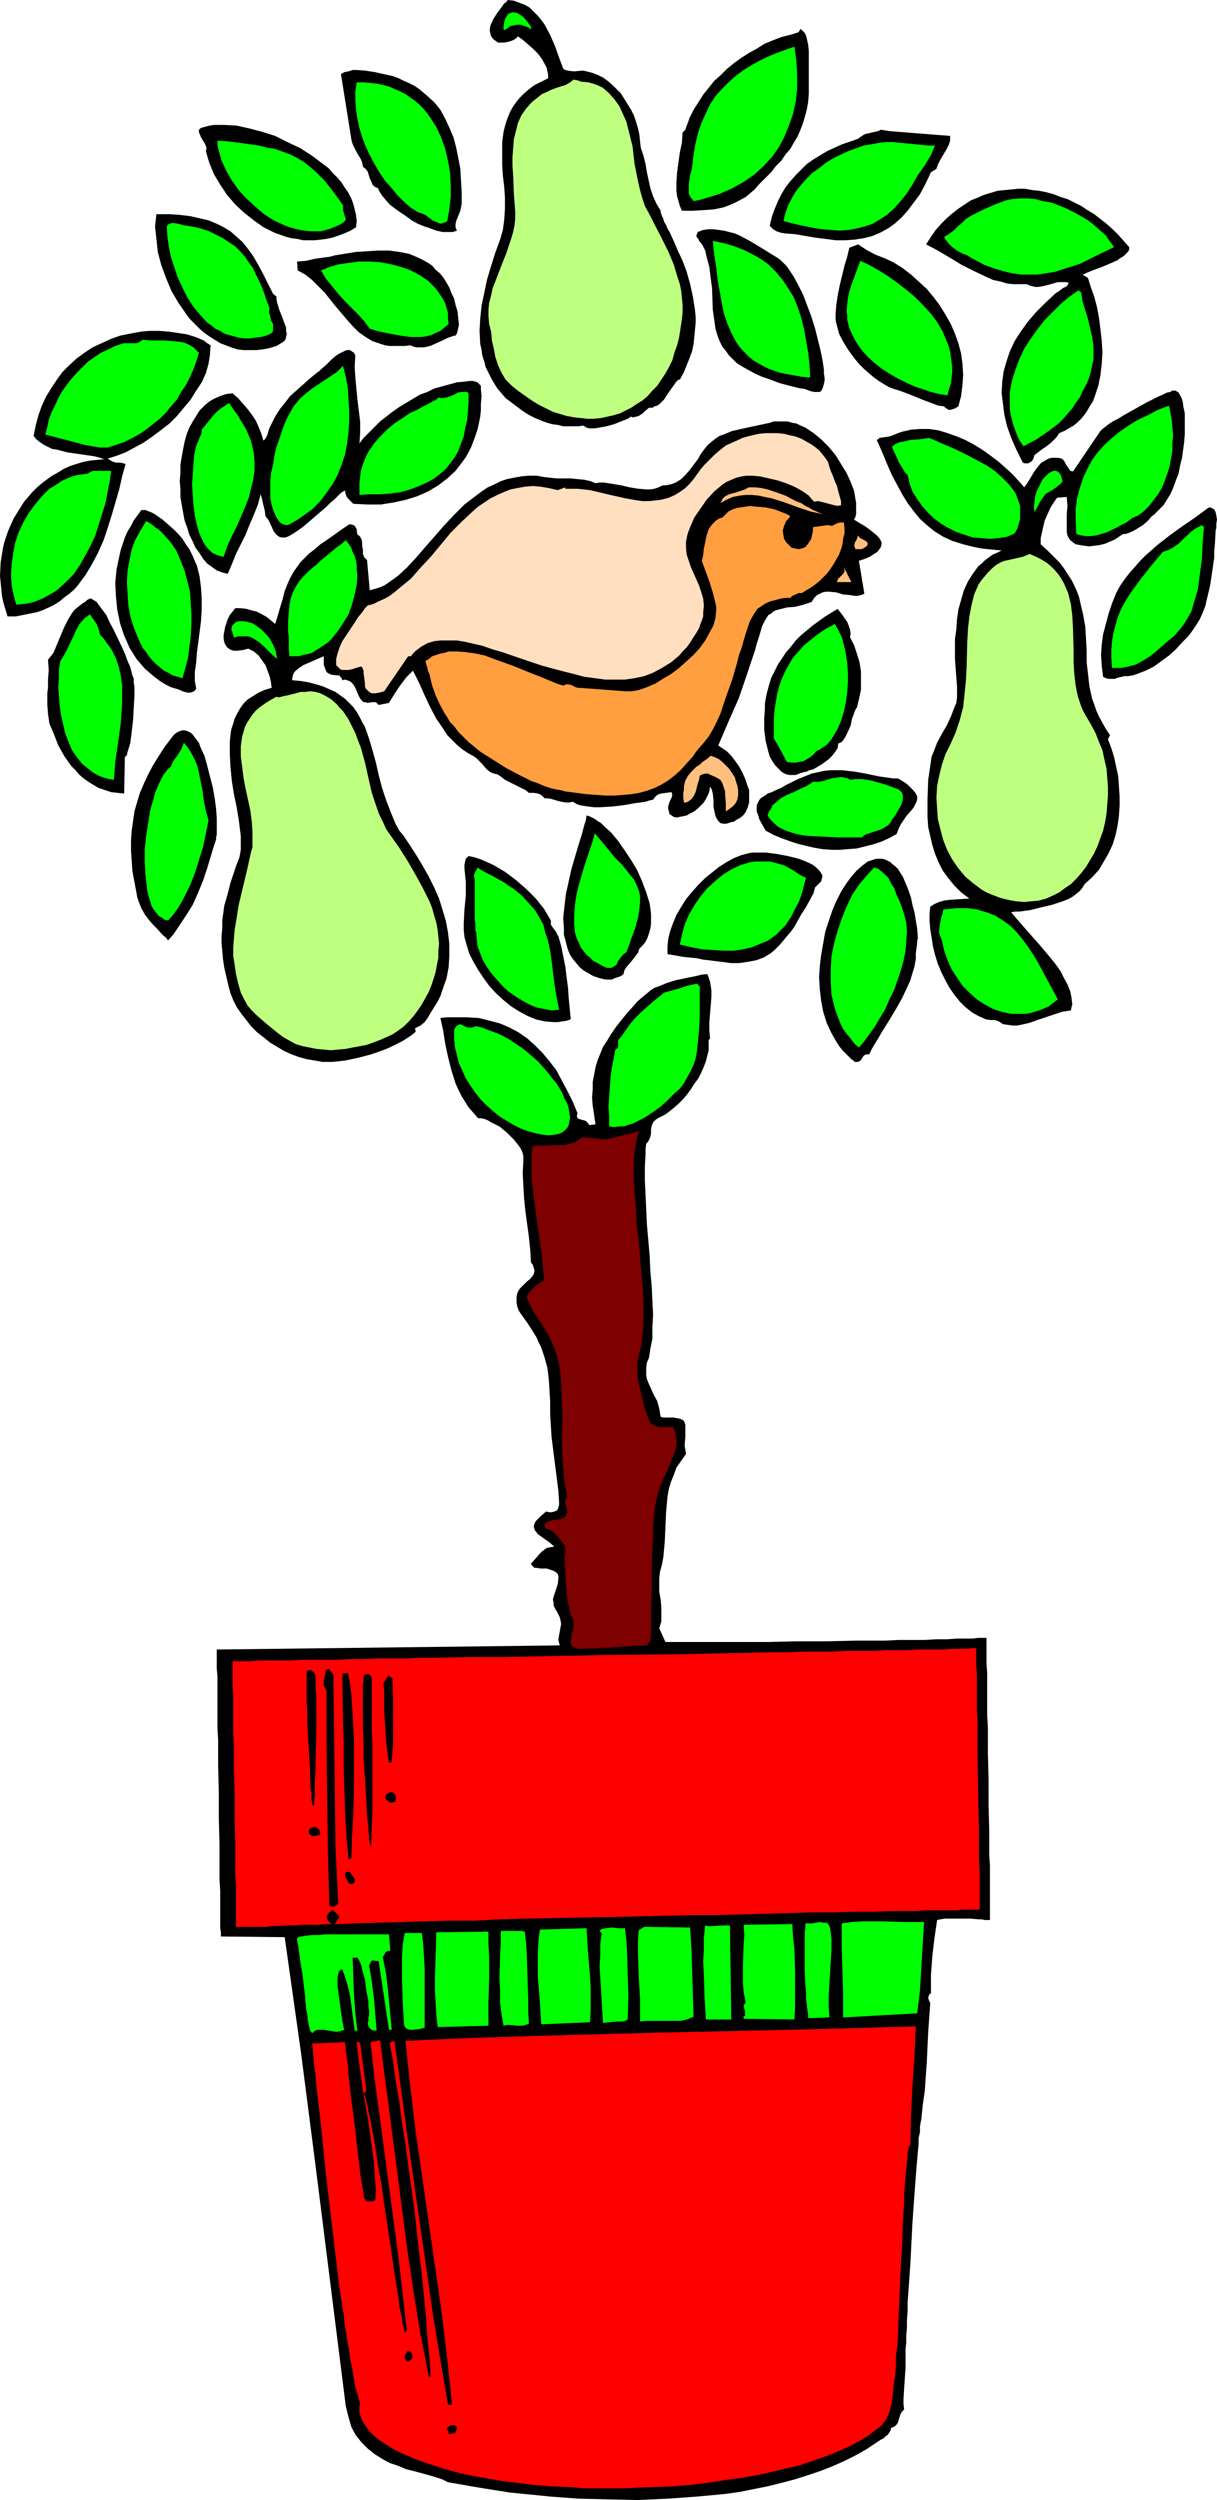 <?xml version="1.0" encoding="UTF-8" standalone="no"?>
<svg
   version="1.0"
   width="75.823mm"
   height="155.711mm"
   id="svg92"
   sodipodi:docname="Partridge in Pear Tree 3.wmf"
   xmlns:inkscape="http://www.inkscape.org/namespaces/inkscape"
   xmlns:sodipodi="http://sodipodi.sourceforge.net/DTD/sodipodi-0.dtd"
   xmlns="http://www.w3.org/2000/svg"
   xmlns:svg="http://www.w3.org/2000/svg">
  <sodipodi:namedview
     id="namedview92"
     pagecolor="#ffffff"
     bordercolor="#000000"
     borderopacity="0.25"
     inkscape:showpageshadow="2"
     inkscape:pageopacity="0.0"
     inkscape:pagecheckerboard="0"
     inkscape:deskcolor="#d1d1d1"
     inkscape:document-units="mm" />
  <defs
     id="defs1">
    <pattern
       id="WMFhbasepattern"
       patternUnits="userSpaceOnUse"
       width="6"
       height="6"
       x="0"
       y="0" />
  </defs>
  <path
     style="fill:#000000;fill-opacity:1;fill-rule:evenodd;stroke:none"
     d="m 140.218,264.686 -0.323,-2.262 -0.323,-2.101 -0.162,-1.939 0.162,-1.939 v -1.778 l 0.323,-1.616 0.323,-1.778 0.485,-1.616 0.646,-1.616 0.646,-1.616 0.969,-1.454 0.969,-1.616 1.131,-1.616 1.131,-1.454 1.454,-1.778 1.454,-1.616 0.969,-1.131 1.131,-0.97 0.969,-0.808 0.969,-0.808 0.969,-0.646 0.969,-0.323 1.938,-0.808 2.1,-0.646 2.262,-0.485 2.423,-0.485 1.292,-0.323 1.454,-0.162 0.323,0.808 0.323,0.97 0.323,1.939 v 1.778 l -0.162,1.939 -0.323,3.878 v 1.939 l 0.162,1.939 -0.323,0.323 v 1.131 1.293 l -0.323,1.293 -0.323,1.293 -0.485,1.293 -0.646,1.454 -0.646,1.293 -0.969,1.293 -0.808,1.293 -0.969,1.293 -0.969,1.131 -0.969,0.97 -1.131,0.97 -0.969,0.808 -1.131,0.808 -0.969,0.485 -0.646,0.323 -0.485,0.323 -0.323,0.323 -0.323,0.323 -0.323,0.808 -0.162,0.808 v 0.97 l -0.162,0.808 -0.323,0.808 -0.323,0.485 -0.323,0.323 -0.162,1.293 v 1.293 l -0.162,2.909 v 3.232 l 0.162,3.232 0.162,3.555 0.162,3.555 0.646,7.272 0.162,3.717 0.323,3.555 0.162,3.393 0.162,3.232 -0.162,2.909 v 1.454 1.293 l -0.485,2.424 -0.162,1.131 -0.162,0.97 -0.485,1.131 -0.162,1.131 v 0.97 0.97 l 0.162,0.808 0.323,0.808 0.646,1.454 0.646,1.454 0.808,1.454 0.485,1.778 0.162,0.97 0.162,0.97 0.646,0.162 h 0.646 1.777 l 0.808,0.162 0.808,0.162 0.646,0.323 0.323,0.485 0.162,0.646 v 0.808 0.97 0.97 l -0.162,2.101 0.162,0.97 0.162,0.97 -1.131,1.616 -1.131,1.616 -0.646,1.778 -0.646,1.616 -0.485,1.616 -0.323,1.778 -0.323,3.555 -0.162,3.555 -0.162,3.555 -0.323,3.555 -0.323,1.778 -0.485,1.778 -0.162,1.454 v 1.616 1.616 l 0.323,1.778 0.162,1.778 v 1.616 1.778 l -0.485,1.616 1.454,3.232 v 0 h 0.162 0.646 0.485 16.316 3.069 3.231 l 6.785,-0.162 h 7.108 l 7.108,-0.162 h 6.785 l 3.231,-0.162 h 3.069 3.069 l 2.746,-0.162 h 2.585 l 2.262,-0.162 h 1.938 1.777 l 1.292,-0.162 h 1.131 0.323 0.162 0.323 v 0 1.616 1.293 3.232 l 0.162,2.101 v 2.262 2.424 2.585 2.747 l 0.162,2.909 v 5.979 l 0.162,6.14 v 6.14 l 0.162,5.979 v 2.909 2.747 l 0.162,2.585 v 2.424 2.101 3.878 1.454 2.747 0.162 h -1.292 l -0.646,-0.162 h -0.808 l -1.777,-0.162 h -2.1 -1.938 -2.1 l -0.969,0.162 -0.808,0.162 -0.646,4.363 -0.485,4.201 -0.323,4.363 v 4.363 l -0.323,0.162 -0.162,0.323 -0.162,0.485 0.162,0.646 0.323,0.646 -0.485,6.787 -0.323,6.948 -0.485,6.948 -0.485,3.393 -0.323,3.232 -0.162,0.808 -0.162,0.97 v 1.293 l -0.323,1.454 v 1.454 l -0.162,1.616 -0.162,1.778 -0.162,1.939 -0.162,2.101 -0.162,2.101 -0.323,4.363 -0.323,4.686 -0.485,9.534 -0.323,4.686 -0.323,4.363 v 2.101 l -0.162,2.101 v 1.778 l -0.162,1.778 v 1.778 l -0.162,1.454 v 1.293 3.07 l -0.162,2.424 -0.162,2.424 -0.162,2.585 v 1.131 l 0.162,1.293 -0.485,0.485 -0.323,0.485 -0.485,1.454 -0.162,0.646 -0.323,0.485 -0.485,0.485 -0.485,0.162 -0.323,0.162 -0.162,0.646 -0.323,0.485 -0.323,0.485 -0.485,0.323 -0.485,0.485 -0.646,0.323 -0.969,0.646 -2.423,1.616 -2.585,1.454 -2.585,1.293 -2.908,1.293 -2.908,1.131 -2.908,0.97 -3.069,0.97 -3.069,0.808 -3.231,0.808 -3.231,0.646 -3.231,0.646 -3.392,0.485 -3.392,0.323 -3.554,0.323 -6.785,0.485 -7.108,0.323 -6.785,-0.162 -6.946,-0.162 -6.623,-0.485 -6.462,-0.646 -3.231,-0.323 -3.069,-0.485 -3.069,-0.485 -2.908,-0.485 -2.746,-0.485 -2.746,-0.485 -1.292,-0.646 -1.454,-0.485 -1.615,-0.485 -1.777,-0.485 -1.777,-0.485 -1.938,-0.485 -1.938,-0.808 -1.938,-0.646 -1.777,-0.97 -1.777,-1.131 -1.615,-1.293 -1.454,-1.454 -0.646,-0.808 -0.646,-0.808 -0.646,-1.131 -0.485,-0.97 -0.323,-1.131 -0.323,-1.131 -0.323,-1.293 -0.323,-1.293 -6.946,-55.264 -3.554,-27.632 -3.877,-27.47 -15.023,-0.162 V 454.879 l -0.162,-0.97 v -2.747 -1.939 -2.101 -2.101 l -0.162,-2.585 v -2.585 -2.909 -2.747 l -0.162,-6.14 v -6.14 l -0.162,-6.302 v -5.979 l -0.162,-2.909 v -2.747 -2.747 -2.424 -4.201 l -0.162,-1.778 v -4.525 l 80.771,-0.97 -0.162,-0.646 -0.162,-0.646 0.162,-1.131 0.162,-0.808 0.162,-0.97 0.162,-0.808 -0.162,-0.97 -0.162,-0.646 -0.323,-0.646 -0.323,-0.646 -0.485,-0.808 -0.323,-0.646 v -0.646 l -0.162,-0.808 0.162,-0.646 0.485,-1.454 0.485,-1.454 0.162,-1.293 v -0.646 l -0.162,-0.485 -0.485,-0.485 -0.646,-0.323 -0.969,-0.323 -0.485,-0.162 h -0.646 -0.808 l -0.969,-0.162 h -0.485 l -0.323,-0.323 -0.323,-0.323 -0.162,-0.323 1.292,-1.454 1.131,-1.293 0.646,-0.485 0.646,-0.485 0.808,-0.162 0.969,-0.162 -1.131,-0.97 -1.131,-0.808 -1.131,-0.808 -0.485,-0.323 -0.323,-0.485 -0.323,-0.323 -0.162,-0.485 -0.162,-0.485 0.162,-0.646 0.323,-0.646 0.646,-0.646 0.646,-0.646 1.131,-0.97 0.808,0.162 h 0.485 l 0.646,-0.162 0.485,-0.162 0.323,-0.323 0.162,-0.485 0.162,-0.646 v -0.646 l -0.162,-2.585 -0.323,-2.585 -0.646,-5.009 -0.646,-5.171 -0.162,-2.585 -0.162,-2.747 v -2.909 l -0.162,-2.747 -0.162,-2.585 -0.323,-2.585 -0.646,-2.424 -0.808,-2.424 -0.646,-1.293 -0.485,-1.131 -0.808,-1.293 -0.808,-1.293 -0.646,-0.97 -1.292,-1.778 -0.646,-0.97 -0.323,-0.97 -0.162,-0.97 v -1.131 l 0.162,-0.97 0.323,-0.646 0.323,-0.485 0.808,-0.808 0.808,-0.808 0.808,-0.646 0.646,-0.808 0.162,-0.323 0.162,-0.485 v -0.485 l -0.162,-0.485 -0.162,-0.646 -0.485,-0.646 -0.162,-2.909 -0.323,-3.07 -0.808,-5.979 -0.323,-3.07 -0.162,-2.909 -0.162,-3.07 0.162,-3.07 v -0.808 l -0.162,-0.808 -0.323,-0.808 -0.485,-0.808 -0.646,-0.808 -0.646,-0.808 -1.615,-1.616 -1.777,-1.454 -0.969,-0.485 -0.969,-0.485 -0.808,-0.485 -0.808,-0.323 -0.808,-0.162 h -0.646 l -1.131,-1.293 -1.131,-1.293 -0.808,-1.293 -0.808,-1.293 -0.808,-1.616 -0.646,-1.454 -0.969,-3.07 -0.808,-3.232 -0.646,-3.07 -0.485,-3.07 -0.646,-2.909 1.615,-0.162 h 1.615 2.908 l 2.908,0.162 2.585,0.646 2.423,0.646 2.262,0.97 2.1,1.131 2.1,1.454 1.777,1.616 1.777,1.778 1.615,1.939 1.615,2.101 1.292,2.424 1.292,2.424 1.292,2.585 1.131,2.747 -0.162,0.485 v 0.162 l 0.162,0.485 0.323,0.162 0.485,0.162 0.646,0.162 0.485,0.162 0.485,0.485 0.323,0.485 z"
     id="path1" />
  <path
     style="fill:#000000;fill-opacity:1;fill-rule:evenodd;stroke:none"
     d="m 132.625,16.159 0.485,0.323 0.646,0.162 1.454,0.162 1.615,-0.162 h 0.646 l 0.646,0.162 1.292,0.323 1.292,0.485 1.292,0.646 1.131,0.808 1.131,0.97 0.969,0.97 0.969,0.97 0.808,1.293 0.808,1.293 0.808,1.293 0.646,1.293 0.485,1.454 0.485,1.616 0.323,1.454 0.162,1.616 0.162,1.454 0.646,1.939 0.485,1.939 0.323,1.939 0.808,3.717 0.646,1.939 0.808,1.778 0.485,0.808 0.485,0.808 v 0.323 l 0.162,0.485 0.162,0.485 0.323,0.646 0.162,0.646 0.485,0.808 0.323,0.808 0.485,0.808 0.969,2.101 0.969,2.262 1.131,2.424 0.969,2.585 0.808,2.909 0.646,2.909 0.485,3.07 0.162,1.616 v 1.616 l -0.162,1.616 -0.162,1.616 -0.162,1.616 -0.323,1.616 -0.646,1.778 -0.646,1.616 -0.646,1.616 -0.969,1.778 h -0.323 l -0.323,0.323 -0.323,0.323 -0.323,0.485 -0.808,1.131 -0.808,1.131 -0.808,1.293 -0.969,0.97 -0.646,0.485 -0.646,0.162 -0.485,0.323 h -0.808 l -0.969,0.808 -0.485,0.485 -0.485,0.323 -0.485,0.323 -0.646,0.162 -0.646,0.162 -0.646,-0.162 -0.323,0.323 -0.646,0.323 -0.485,0.162 -0.808,0.323 -1.615,0.646 -1.777,0.485 -1.777,0.323 -0.969,0.162 h -0.646 -0.646 l -0.646,-0.162 -0.485,-0.323 -0.323,-0.162 -1.131,0.162 h -1.131 -1.292 -1.131 l -1.292,-0.323 -1.292,-0.162 -1.131,-0.323 -0.969,-0.323 -1.938,-0.808 -1.615,-0.808 -1.454,-0.97 -1.292,-0.97 -1.292,-0.97 -1.292,-0.97 -0.969,-1.131 -0.969,-1.131 -0.808,-1.293 -0.646,-1.131 -0.646,-1.293 -0.646,-1.293 -0.323,-1.293 -0.485,-1.454 -0.162,-1.293 -0.323,-1.454 -0.162,-3.07 0.162,-2.909 0.323,-3.07 0.646,-3.07 0.646,-3.07 0.969,-3.232 0.969,-3.07 1.131,-3.07 0.323,-1.131 0.323,-1.131 0.323,-2.424 0.162,-2.585 v -2.585 l -0.162,-2.585 -0.323,-2.585 -0.162,-2.585 v -2.747 -2.585 l 0.323,-2.424 0.323,-1.293 0.323,-1.131 0.485,-1.293 0.485,-1.131 0.646,-1.131 0.808,-1.131 0.808,-0.97 0.969,-0.97 1.131,-0.97 1.292,-0.97 1.615,-0.808 1.615,-0.808 v -0.808 l -0.162,-0.808 -0.162,-0.808 -0.323,-0.646 -0.808,-1.454 -0.969,-1.293 -1.131,-1.131 -2.423,-2.101 -1.131,-0.808 -0.485,0.485 -0.485,0.323 -0.808,0.323 -0.646,0.162 -0.808,0.162 h -0.646 -0.808 L 116.794,9.695 116.148,9.211 115.664,8.564 115.502,8.08 115.34,7.272 V 6.787 l 0.162,-0.808 0.646,-1.454 0.808,-1.293 0.969,-1.293 0.808,-1.131 0.485,-0.323 L 119.541,0 l 1.454,0.162 1.292,0.485 1.292,0.485 1.131,0.646 0.969,0.97 0.969,0.97 0.808,0.97 0.808,1.131 1.292,2.424 1.131,2.585 0.969,2.747 z"
     id="path2" />
  <path
     style="fill:#00ff00;fill-opacity:1;fill-rule:evenodd;stroke:none"
     d="M 125.033,6.302 V 6.948 L 124.387,6.464 123.579,6.14 122.61,5.817 h -0.808 l -0.808,0.162 -0.808,0.162 -0.646,0.485 -0.808,0.485 -0.162,-0.323 V 6.302 l 0.162,-1.131 0.323,-0.97 0.323,-0.485 0.323,-0.485 0.485,-0.162 0.485,-0.162 h 0.485 l 0.646,0.162 0.808,0.485 0.808,0.646 0.808,0.97 z"
     id="path3" />
  <path
     style="fill:#000000;fill-opacity:1;fill-rule:evenodd;stroke:none"
     d="m 160.572,49.608 -0.485,-1.131 -0.323,-1.131 -0.323,-1.131 -0.162,-1.131 v -2.262 l 0.162,-2.262 0.323,-2.424 0.323,-2.262 0.485,-2.262 0.162,-2.424 0.323,-0.323 0.323,-0.323 0.323,-0.97 0.323,-0.808 0.323,-0.97 0.969,-1.939 1.131,-1.778 1.131,-1.778 1.292,-1.616 1.292,-1.616 1.615,-1.454 1.454,-1.454 1.615,-1.293 1.777,-1.293 1.777,-1.131 1.777,-0.97 1.777,-1.131 1.938,-0.808 2.1,-0.808 1.938,-0.485 2.1,-0.646 0.485,-0.808 0.485,0.485 0.485,0.485 0.323,0.646 0.162,0.646 0.323,1.454 0.162,1.454 v 3.07 1.454 1.293 2.262 2.101 l -0.162,1.939 -0.323,1.778 -0.485,1.778 -0.485,1.616 -0.646,1.616 -0.646,1.454 -0.808,1.293 -0.808,1.454 -1.131,1.293 -0.969,1.454 -1.292,1.293 -1.131,1.454 -1.454,1.454 -1.454,1.454 -0.969,1.131 -1.131,0.97 -0.969,0.808 -2.1,1.131 -0.969,0.485 -2.1,0.808 -2.262,0.485 -2.262,0.162 -2.585,0.162 z"
     id="path4" />
  <path
     style="fill:#00ff00;fill-opacity:1;fill-rule:evenodd;stroke:none"
     d="m 163.318,47.346 -0.323,-0.485 -0.323,-0.323 -0.485,-0.97 v -1.131 -0.97 l 0.323,-2.262 0.323,-1.131 0.162,-0.97 0.323,-2.747 0.485,-2.747 0.646,-2.585 0.808,-2.262 0.969,-2.101 0.969,-2.101 1.292,-1.939 1.454,-1.616 1.615,-1.616 1.615,-1.454 1.938,-1.454 2.1,-1.293 2.1,-1.131 2.423,-1.131 2.585,-0.97 2.746,-0.97 0.485,3.393 0.162,3.232 v 3.232 l -0.323,3.07 -0.646,2.909 -0.969,2.747 -1.131,2.747 -1.292,2.424 -1.615,2.262 -1.938,2.101 -2.1,1.939 -2.585,1.778 -2.585,1.454 -2.908,1.293 -1.454,0.485 -1.615,0.485 -1.615,0.485 z"
     id="path5" />
  <path
     style="fill:#000000;fill-opacity:1;fill-rule:evenodd;stroke:none"
     d="m 107.587,54.295 -0.969,0.323 h -1.131 -1.292 l -1.454,-0.323 -1.292,-0.485 -1.454,-0.485 -1.615,-0.646 -1.454,-0.808 -1.292,-0.97 -1.454,-0.97 -1.131,-0.808 -1.292,-0.97 -0.969,-1.131 -0.808,-0.97 -0.646,-0.97 -0.323,-0.808 -0.485,-0.162 -0.323,-0.162 -0.485,-0.485 -0.323,-0.808 -0.323,-0.646 -0.485,-1.616 -0.485,-0.646 -0.646,-0.485 -0.162,-0.97 -0.323,-0.808 -0.969,-1.616 -0.808,-1.616 -0.323,-0.808 -0.162,-0.808 -2.423,-15.19 0.808,-0.485 0.969,-0.162 0.969,-0.323 h 0.969 l 2.1,0.162 2.1,0.323 1.454,0.323 1.454,0.323 1.454,0.323 1.292,0.485 1.292,0.646 1.131,0.485 1.292,0.646 0.969,0.646 1.938,1.616 1.777,1.616 1.454,1.778 1.131,2.101 0.969,2.101 0.969,2.262 0.646,2.424 0.485,2.424 0.485,2.585 0.162,2.747 0.162,2.747 v 2.747 l -0.162,0.808 -0.162,0.808 -0.646,1.616 -0.323,0.808 -0.162,0.808 v 0.646 z"
     id="path6" />
  <path
     style="fill:#00ff00;fill-opacity:1;fill-rule:evenodd;stroke:none"
     d="m 105.325,52.032 -0.485,0.323 -0.646,0.162 -0.323,0.162 -0.485,-0.162 -0.808,-0.323 -0.808,-0.323 -0.323,-0.323 -0.485,-0.323 -0.808,-0.646 -0.808,-0.323 -0.485,-0.162 -0.485,-0.162 -1.777,-1.131 -1.615,-1.454 -1.454,-1.454 -1.454,-1.778 -1.454,-1.616 -1.292,-1.939 -1.131,-1.939 -1.131,-2.101 -0.969,-2.101 -0.808,-2.101 -0.646,-2.101 -0.485,-2.262 -0.323,-2.101 -0.162,-2.262 v -2.101 l 0.323,-2.101 h 1.615 l 1.777,0.162 1.454,0.162 1.454,0.323 1.292,0.323 1.454,0.646 1.131,0.485 1.292,0.646 1.131,0.808 1.131,0.808 0.969,0.808 0.969,0.97 0.808,0.97 0.808,1.131 1.454,2.262 1.131,2.424 0.969,2.747 0.646,2.747 0.485,2.747 0.162,2.909 v 2.909 l -0.323,2.909 z"
     id="path7" />
  <path
     style="fill:#bfff7f;fill-opacity:1;fill-rule:evenodd;stroke:none"
     d="m 135.049,18.745 0.969,0.162 0.808,0.323 1.777,0.162 1.615,0.485 0.808,0.323 0.969,0.485 1.454,1.293 1.292,1.454 1.131,1.616 0.808,1.778 0.808,1.778 0.485,1.939 0.485,1.939 0.485,1.939 0.485,4.201 0.808,4.04 0.485,2.101 0.485,1.778 0.646,1.939 0.969,1.778 3.069,5.979 1.454,2.909 1.292,3.07 0.969,3.232 0.485,1.454 0.323,1.616 0.162,1.616 0.162,1.616 v 1.778 l -0.162,1.616 -0.323,2.101 -0.323,2.101 -0.485,1.939 -0.646,1.778 -0.485,1.778 -0.808,1.616 -0.808,1.454 -0.969,1.454 -0.969,1.454 -1.131,1.131 -1.131,1.293 -1.131,0.97 -1.292,0.808 -1.454,0.97 -1.292,0.646 -1.292,0.646 -1.615,0.485 -1.454,0.323 -1.454,0.323 -1.615,0.162 h -1.615 l -1.454,-0.162 -1.615,-0.162 -1.777,-0.323 -1.615,-0.485 -1.615,-0.485 -1.615,-0.808 -1.615,-0.808 -1.615,-0.97 -1.615,-1.131 -1.615,-1.131 -1.615,-1.293 -0.808,-0.808 -0.646,-0.646 -0.969,-1.616 -0.808,-1.778 -0.646,-1.939 -0.323,-1.778 -0.485,-2.101 -0.162,-1.939 -0.485,-1.939 -0.162,-1.778 v -1.616 l 0.162,-1.616 0.485,-1.778 0.323,-1.616 0.646,-1.616 1.292,-3.393 1.292,-3.232 1.131,-3.393 0.485,-1.616 0.323,-1.616 0.162,-1.616 v -1.616 l -0.323,-4.201 -0.162,-4.363 -0.162,-2.101 v -2.101 l 0.162,-2.101 0.162,-2.101 0.485,-1.939 0.485,-1.939 0.808,-1.778 1.131,-1.616 1.292,-1.454 0.808,-0.646 0.808,-0.646 0.808,-0.646 1.131,-0.485 0.969,-0.485 1.292,-0.485 0.969,-0.323 1.131,-0.323 1.131,-0.646 z"
     id="path8" />
  <path
     style="fill:#000000;fill-opacity:1;fill-rule:evenodd;stroke:none"
     d="m 83.84,53.487 -1.292,0.808 -1.454,0.646 -1.292,0.485 -1.454,0.485 -1.454,0.323 -1.292,0.162 -1.454,0.162 H 72.694 71.401 L 69.947,56.234 68.655,56.072 67.363,55.749 64.617,54.779 62.032,53.487 59.77,51.871 57.509,50.093 55.409,48.154 53.47,45.892 51.855,43.468 50.401,41.044 49.27,38.297 48.462,35.55 48.624,35.065 V 34.742 l -0.323,-0.808 -0.485,-0.808 -0.485,-0.808 -0.323,-0.808 -0.162,-0.323 v -0.323 -0.323 l 0.323,-0.323 0.323,-0.162 0.646,-0.162 1.131,-0.323 1.131,-0.162 h 1.292 1.131 l 2.908,0.162 2.908,0.646 3.069,0.808 3.069,0.97 2.908,1.454 3.069,1.454 2.746,1.778 2.585,1.939 1.292,0.97 0.969,1.131 1.131,1.131 0.969,1.131 0.808,1.293 0.808,1.131 0.646,1.293 0.485,1.293 0.323,1.293 0.323,1.293 0.162,1.454 z"
     id="path9" />
  <path
     style="fill:#00ff00;fill-opacity:1;fill-rule:evenodd;stroke:none"
     d="m 80.771,48.316 v 0.646 0.485 l 0.485,1.616 0.162,0.485 -0.162,0.485 -1.131,0.808 -1.131,0.485 -1.131,0.485 -1.131,0.323 -1.292,0.323 h -1.131 -1.292 l -1.292,-0.162 -1.131,-0.162 -1.292,-0.323 -1.131,-0.323 -1.292,-0.485 -2.423,-1.131 -2.262,-1.454 -2.1,-1.778 -2.1,-1.939 -1.777,-1.939 -1.615,-2.262 -1.292,-2.262 -1.131,-2.424 -0.646,-2.262 -0.323,-1.293 v -1.131 l 2.585,0.162 2.585,0.323 2.262,0.323 2.262,0.323 1.938,0.485 1.938,0.323 1.777,0.646 1.777,0.646 1.615,0.808 1.615,0.97 1.615,1.293 1.454,1.293 1.615,1.616 1.454,1.778 1.454,1.939 z"
     id="path10" />
  <path
     style="fill:#000000;fill-opacity:1;fill-rule:evenodd;stroke:none"
     d="m 223.735,31.995 v 1.131 l -0.323,0.97 -0.485,0.97 -0.485,0.808 -1.131,1.939 -0.485,0.97 -0.323,0.97 v 0 l -1.292,0.808 -1.292,2.747 -1.292,2.424 -1.454,1.939 -1.454,1.939 -1.454,1.616 -1.615,1.454 -1.615,1.131 -1.777,0.97 -1.938,0.808 -1.938,0.485 -2.1,0.323 -2.1,0.162 h -2.423 l -2.423,-0.323 -2.585,-0.323 -2.746,-0.485 -0.969,-0.162 -1.131,-0.162 -2.1,-0.162 -0.969,-0.162 -0.969,-0.323 -0.808,-0.485 -0.808,-0.808 0.485,-2.101 0.646,-1.778 0.808,-1.939 0.808,-1.616 0.969,-1.616 1.131,-1.454 1.292,-1.454 1.292,-1.293 1.292,-1.293 1.615,-1.131 1.615,-0.97 1.615,-0.97 1.777,-0.808 1.777,-0.808 1.938,-0.646 1.777,-0.646 0.646,-0.485 0.485,-0.323 0.646,-0.323 0.808,-0.162 0.646,-0.162 0.808,-0.162 0.646,-0.162 0.646,-0.323 1.938,0.323 2.1,0.162 4.039,0.323 4.039,0.323 z"
     id="path11" />
  <path
     style="fill:#00ff00;fill-opacity:1;fill-rule:evenodd;stroke:none"
     d="m 220.181,34.257 -0.485,1.131 -0.485,1.131 -1.454,2.424 -1.615,2.262 -1.292,2.262 -1.454,2.262 -1.454,1.778 -1.454,1.616 -1.615,1.454 -1.777,1.131 -1.615,0.97 -1.938,0.646 -1.938,0.485 -1.777,0.323 -2.1,0.162 -2.1,-0.162 -2.1,-0.162 -2.1,-0.323 -2.262,-0.485 -2.262,-0.485 -2.423,-0.646 0.485,-1.939 0.646,-1.778 0.808,-1.616 0.969,-1.616 1.292,-1.616 1.292,-1.454 1.292,-1.293 1.615,-1.131 1.615,-1.293 1.615,-0.97 1.938,-0.97 1.777,-0.808 1.777,-0.646 1.777,-0.646 1.938,-0.323 1.777,-0.323 1.615,-0.162 h 1.615 l 3.231,0.323 3.392,0.323 1.615,0.162 z"
     id="path12" />
  <path
     style="fill:#000000;fill-opacity:1;fill-rule:evenodd;stroke:none"
     d="m 64.293,69.161 0.808,0.646 v 0.646 l 0.162,0.808 0.485,1.616 0.646,1.616 0.646,1.778 0.323,0.808 v 0.808 l 0.162,0.646 -0.162,0.808 -0.162,0.646 -0.485,0.485 -0.808,0.485 -0.808,0.485 -1.615,0.485 -1.615,0.323 -1.454,0.162 H 58.801 57.347 l -1.454,-0.162 -1.454,-0.485 -1.292,-0.485 -1.292,-0.485 -1.292,-0.808 -1.292,-0.808 -1.131,-0.808 -1.131,-0.97 -1.131,-1.131 -1.131,-1.131 -0.969,-1.293 -1.777,-2.585 -1.615,-2.747 -1.292,-3.07 -1.131,-3.07 -0.808,-3.07 -0.323,-3.07 -0.162,-1.454 -0.162,-1.454 0.162,-1.454 0.162,-1.454 h 2.908 l 2.585,0.162 2.585,0.323 2.1,0.485 2.1,0.485 1.938,0.808 1.615,0.808 1.615,0.97 1.454,1.293 1.454,1.293 1.131,1.454 1.292,1.778 1.131,1.939 1.131,2.101 1.131,2.262 z"
     id="path13" />
  <path
     style="fill:#00ff00;fill-opacity:1;fill-rule:evenodd;stroke:none"
     d="m 63.486,72.554 -0.162,0.97 0.323,0.97 0.162,0.97 0.485,0.808 v 0.808 0.485 0.323 l -0.162,0.323 -0.323,0.323 -0.485,0.162 -0.646,0.323 -1.292,0.323 -1.292,0.162 -1.292,0.162 h -1.292 l -1.292,-0.162 -1.131,-0.323 -1.131,-0.323 -1.131,-0.323 -0.969,-0.646 -1.131,-0.485 -0.969,-0.808 -0.969,-0.646 -1.615,-1.778 -1.615,-1.939 -1.454,-2.262 -1.131,-2.262 -1.131,-2.424 -0.808,-2.424 -0.808,-2.424 -0.485,-2.424 -0.323,-2.424 -0.162,-2.262 0.323,-0.485 0.323,-0.162 0.485,-0.162 h 0.646 l 0.969,0.162 1.131,0.323 2.1,0.323 2.1,0.485 1.938,0.646 1.615,0.808 1.615,0.808 1.454,0.97 1.454,0.97 1.131,1.131 1.131,1.293 0.969,1.454 0.969,1.293 0.808,1.778 0.808,1.616 0.808,1.939 0.646,1.939 z"
     id="path14" />
  <path
     style="fill:#000000;fill-opacity:1;fill-rule:evenodd;stroke:none"
     d="m 265.897,58.173 v 0.646 l -0.323,0.485 -0.485,0.485 -0.485,0.485 -0.808,0.485 -0.646,0.485 -1.777,0.808 -1.938,0.808 -1.777,0.646 -1.615,0.646 -0.646,0.323 -0.485,0.162 1.292,0.808 0.646,2.101 0.808,2.262 0.646,2.424 0.485,2.585 0.323,2.585 0.323,2.747 0.162,2.747 -0.162,2.747 -0.323,2.747 -0.485,2.424 -0.808,2.424 -0.485,1.293 -0.646,0.97 -0.646,1.131 -0.646,0.97 -0.808,0.97 -0.808,0.808 -0.969,0.808 -1.131,0.646 -1.131,0.646 -1.131,0.485 -0.646,0.97 -0.646,0.646 -0.646,0.646 -0.808,0.646 -1.615,1.131 -1.454,1.131 -0.162,0.485 -0.162,0.485 -0.323,0.485 -0.323,0.162 -0.485,0.323 h -0.323 -0.485 l -0.485,-0.162 -1.454,-2.909 -1.292,-2.909 -0.969,-2.747 -0.646,-2.747 -0.323,-2.585 -0.323,-2.585 0.162,-2.585 0.323,-2.424 0.646,-2.262 0.808,-2.424 1.131,-2.424 1.454,-2.262 1.615,-2.262 1.938,-2.262 2.262,-2.262 2.423,-2.262 0.808,-0.485 0.808,-0.646 0.969,-0.485 0.485,-0.808 -0.646,-0.162 h -0.646 -1.292 l -1.131,0.323 -1.131,0.323 -1.292,0.323 -1.131,0.162 h -0.646 l -0.646,-0.162 -0.646,-0.162 -0.646,-0.323 h -1.615 -1.615 l -1.454,-0.162 -1.615,-0.485 -1.615,-0.323 -1.454,-0.646 -3.069,-1.454 -2.908,-1.454 -2.908,-1.778 -2.746,-1.616 -2.746,-1.454 1.131,-1.778 1.131,-1.616 1.292,-1.454 1.292,-1.293 1.292,-1.131 1.454,-1.131 1.454,-0.97 1.454,-0.97 1.615,-0.646 1.454,-0.646 1.615,-0.485 1.615,-0.485 1.615,-0.162 1.615,-0.162 1.615,-0.162 h 1.615 l 1.777,0.323 1.615,0.162 1.615,0.323 1.777,0.485 1.615,0.646 1.615,0.485 1.615,0.808 1.615,0.808 1.454,0.97 1.615,0.97 1.454,1.131 1.454,1.131 1.454,1.293 1.292,1.293 1.292,1.454 z"
     id="path15" />
  <path
     style="fill:#00ff00;fill-opacity:1;fill-rule:evenodd;stroke:none"
     d="m 262.343,58.173 -4.039,1.939 -3.877,1.939 -1.938,0.646 -2.1,0.646 -1.938,0.646 -2.1,0.323 -1.938,0.323 h -2.1 -1.938 l -2.1,-0.323 -2.1,-0.485 -2.1,-0.646 -2.262,-0.808 -2.1,-1.131 -0.969,-0.485 -0.969,-0.646 -1.292,-0.485 -1.131,-0.646 -1.131,-0.808 -0.808,-0.808 -0.646,-0.808 -0.323,-0.485 v -0.485 l 0.485,-0.162 0.485,-0.323 1.131,-0.808 0.969,-0.97 0.969,-0.808 0.969,-0.97 1.292,-0.808 1.292,-0.646 1.292,-0.646 2.908,-1.293 1.292,-0.485 1.292,-0.485 1.615,-0.323 1.777,-0.162 h 1.777 l 1.777,0.162 1.777,0.485 1.938,0.323 1.777,0.646 1.938,0.808 1.615,0.808 1.777,0.97 1.615,0.97 1.454,1.131 1.454,1.293 1.292,1.131 0.969,1.454 z"
     id="path16" />
  <path
     style="fill:#000000;fill-opacity:1;fill-rule:evenodd;stroke:none"
     d="m 164.287,54.618 1.292,-0.485 1.131,-0.162 h 1.292 l 1.292,0.162 1.131,0.162 1.292,0.323 1.292,0.323 1.131,0.485 2.423,1.293 2.423,1.454 2.1,1.293 2.1,1.293 0.646,0.485 0.646,0.646 0.646,0.646 0.485,0.646 1.292,1.939 1.131,2.101 1.131,2.262 0.969,2.585 0.969,2.585 0.808,2.585 0.646,2.585 0.646,2.585 0.485,2.424 0.323,2.101 v 0.97 l 0.162,0.97 v 0.808 l -0.162,0.646 -0.162,0.646 -0.162,0.485 -0.162,0.323 -0.162,0.323 -0.485,0.162 h -0.646 -0.485 l -0.808,-0.162 -1.292,-0.485 -0.646,-0.162 h -0.485 l -2.585,-0.646 -2.423,-0.646 -2.1,-0.808 -1.938,-0.646 -1.777,-0.808 -1.454,-0.808 -1.454,-0.808 -1.292,-0.808 -0.969,-0.97 -0.969,-0.97 -0.646,-0.97 -0.808,-0.97 -0.485,-0.97 -0.485,-1.131 -0.323,-0.97 -0.323,-1.131 -0.323,-2.262 -0.323,-2.262 -0.162,-5.009 -0.323,-2.424 -0.323,-2.585 -0.646,-2.424 -0.323,-1.454 -0.646,-1.293 -0.485,-0.646 -0.323,-0.323 -0.162,-0.485 -0.323,-0.323 -0.162,-0.485 0.162,-0.323 z"
     id="path17" />
  <path
     style="fill:#000000;fill-opacity:1;fill-rule:evenodd;stroke:none"
     d="m 107.263,79.018 h -0.323 l -0.485,0.162 -0.485,0.162 -0.485,0.162 -1.292,0.646 -1.454,0.646 -1.454,0.646 -1.454,0.323 h -0.808 -0.969 l -0.646,-0.162 -0.808,-0.323 -1.292,0.162 h -1.292 -1.131 -1.131 l -1.131,-0.162 -0.969,-0.323 -0.969,-0.323 -0.969,-0.323 -1.615,-0.97 -1.615,-1.131 -1.454,-1.454 -1.292,-1.454 -2.746,-3.232 -2.585,-3.232 -1.454,-1.454 -1.454,-1.454 -1.615,-1.293 -1.777,-0.97 -0.162,-2.101 2.1,-0.162 2.1,-0.485 2.262,-0.323 1.292,-0.162 1.131,-0.323 5.008,-0.808 2.585,-0.162 2.585,-0.162 h 2.585 l 2.423,0.323 2.423,0.485 1.131,0.485 1.131,0.485 0.969,0.485 1.131,0.646 0.969,0.646 0.808,0.97 0.969,0.808 0.808,0.97 0.808,1.293 0.646,1.131 0.485,1.293 0.646,1.293 0.323,1.454 0.485,1.616 0.162,1.616 0.162,1.454 -0.323,1.454 -0.162,0.646 z"
     id="path18" />
  <path
     style="fill:#00ff00;fill-opacity:1;fill-rule:evenodd;stroke:none"
     d="m 190.78,88.875 -1.938,-0.162 -1.777,-0.323 -1.777,-0.323 -1.615,-0.323 -1.454,-0.485 -1.292,-0.485 -1.292,-0.646 -1.131,-0.646 -1.131,-0.646 -0.969,-0.808 -0.808,-0.808 -0.808,-0.808 -0.808,-0.97 -0.646,-0.97 -1.131,-2.101 -0.969,-2.262 -0.808,-2.424 -0.485,-2.424 -0.485,-2.747 -0.485,-2.747 -0.323,-2.909 -0.485,-3.07 -0.323,-3.07 1.615,0.323 1.454,0.323 1.615,0.485 1.292,0.485 1.292,0.485 1.292,0.646 1.292,0.646 1.131,0.646 2.1,1.454 1.777,1.778 1.615,1.939 1.292,1.939 1.292,2.101 0.969,2.424 0.808,2.424 0.646,2.585 0.485,2.747 0.485,2.747 0.323,2.909 z"
     id="path19" />
  <path
     style="fill:#00ff00;fill-opacity:1;fill-rule:evenodd;stroke:none"
     d="m 105.648,76.271 -0.969,0.808 -0.969,0.808 -1.131,0.485 -0.969,0.485 -1.292,0.323 -1.131,0.162 h -1.131 -1.292 l -2.423,-0.323 -2.585,-0.485 -2.423,-0.485 -2.262,-0.646 -1.292,-1.778 L 84.325,74.009 82.709,72.393 81.094,70.777 79.64,69.161 78.186,67.383 76.732,65.606 75.601,63.667 77.54,62.859 79.801,62.213 l 2.262,-0.323 2.423,-0.323 h 2.585 l 2.423,0.162 2.585,0.485 2.423,0.646 2.262,0.808 2.1,1.131 1.938,1.293 0.808,0.808 0.808,0.808 0.646,0.808 0.646,0.97 0.646,0.97 0.485,0.97 0.323,1.131 0.323,1.131 v 1.293 z"
     id="path20" />
  <path
     style="fill:#000000;fill-opacity:1;fill-rule:evenodd;stroke:none"
     d="m 202.088,57.526 0.969,0.646 0.969,0.646 2.1,1.131 2.1,0.808 2.1,0.97 2.1,1.293 2.1,1.616 1.777,1.616 1.938,1.778 1.615,1.939 1.454,1.939 1.292,2.101 1.292,2.262 0.969,2.262 0.808,2.262 0.646,2.424 0.323,2.424 0.162,2.585 -0.162,2.424 -0.323,2.585 -0.646,2.424 -0.808,0.485 -0.969,0.323 h -0.485 l -0.323,-0.162 -0.485,-0.323 -0.323,-0.323 -1.292,-0.162 -1.292,-0.485 -2.585,-0.97 -2.746,-1.131 -1.292,-0.485 -1.292,-0.485 -1.131,-0.323 -1.292,-0.485 -1.131,-0.646 -1.292,-0.808 -1.131,-0.808 -1.131,-0.97 -1.131,-0.97 -1.131,-1.131 -0.969,-1.131 -0.969,-1.293 -0.808,-1.131 -0.808,-1.293 -0.646,-1.131 -0.646,-1.293 -0.323,-1.293 -0.323,-1.131 -0.162,-0.97 v -1.131 l 0.162,-2.101 0.323,-2.262 0.485,-2.424 1.131,-4.686 0.646,-2.101 0.485,-2.101 z"
     id="path21" />
  <path
     style="fill:#00ff00;fill-opacity:1;fill-rule:evenodd;stroke:none"
     d="m 223.089,93.076 -1.938,-0.323 -1.938,-0.485 -1.938,-0.646 -1.938,-0.646 -2.1,-0.97 -1.938,-0.97 -1.938,-1.131 -1.777,-1.131 -1.615,-1.293 -1.615,-1.454 -1.454,-1.616 -1.131,-1.616 -0.969,-1.778 -0.808,-1.778 -0.485,-1.939 v -1.131 l -0.162,-0.97 0.162,-1.616 0.162,-1.454 0.323,-1.454 0.485,-1.616 2.1,-5.656 2.1,0.97 2.262,1.293 2.1,1.293 2.262,1.616 2.1,1.616 1.938,1.616 1.938,1.939 1.777,1.939 1.615,2.101 1.292,2.262 0.969,2.262 0.485,1.293 0.323,1.131 0.162,1.293 0.162,1.131 0.162,1.293 v 1.293 l -0.162,1.293 -0.162,1.293 -0.485,1.454 z"
     id="path22" />
  <path
     style="fill:#000000;fill-opacity:1;fill-rule:evenodd;stroke:none"
     d="m 49.593,81.28 -0.162,2.262 -0.323,2.101 -0.646,2.262 -0.969,2.101 -1.292,1.939 -1.292,2.101 -1.615,1.939 -1.615,1.939 -1.777,1.778 -2.1,1.616 -1.938,1.454 -2.1,1.454 -2.1,1.131 -2.1,1.131 -2.1,0.808 -2.1,0.646 0.485,0.323 0.485,0.323 0.969,0.323 h 1.131 l 0.646,0.162 0.485,0.162 -0.808,2.909 -0.646,2.909 -1.777,6.14 -0.969,3.07 -0.969,2.909 -1.292,2.909 -1.454,2.747 -1.454,2.424 -1.777,2.424 -0.969,1.131 -1.131,0.97 -1.131,0.808 -1.131,0.97 -1.292,0.808 -1.292,0.646 -1.454,0.646 -1.454,0.485 -1.615,0.323 -1.615,0.323 -1.615,0.323 H 1.777 L 1.292,143.493 0.808,141.877 0.485,140.423 0.323,138.807 0.162,137.191 0,135.575 l 0.162,-3.232 0.485,-3.07 0.323,-1.454 0.485,-1.454 0.485,-1.454 0.646,-1.454 0.646,-1.454 0.808,-1.293 0.808,-1.293 0.808,-1.293 0.969,-1.131 0.969,-1.131 1.131,-1.131 1.131,-0.97 1.292,-0.97 1.131,-0.808 1.454,-0.808 1.292,-0.808 1.454,-0.646 1.454,-0.485 1.615,-0.485 1.615,-0.323 1.615,-0.162 1.777,-0.162 -0.969,-0.323 -1.131,-0.323 -2.1,-0.323 -2.262,-0.323 -2.262,-0.323 -2.423,-0.646 -1.131,-0.162 -0.969,-0.485 -0.969,-0.485 -0.969,-0.646 -0.808,-0.646 -0.646,-0.808 0.485,-2.424 0.646,-2.424 0.808,-2.262 0.969,-2.101 1.292,-2.101 1.292,-1.939 1.292,-1.778 1.615,-1.616 1.777,-1.616 1.777,-1.293 1.938,-1.293 2.1,-0.97 2.1,-0.97 2.262,-0.808 2.423,-0.485 2.585,-0.485 1.938,-0.162 h 2.1 l 2.262,0.162 2.262,0.323 2.1,0.323 2.1,0.646 1.938,0.808 0.808,0.646 z"
     id="path23" />
  <path
     style="fill:#00ff00;fill-opacity:1;fill-rule:evenodd;stroke:none"
     d="m 254.589,68.838 0.323,2.101 0.646,2.101 0.646,2.101 0.485,2.101 0.485,2.101 0.323,2.101 v 0.97 1.131 1.131 l -0.323,1.293 -0.323,1.616 -0.485,1.616 -0.646,1.454 -0.808,1.454 -0.646,1.454 -0.969,1.293 -0.808,1.293 -1.131,1.293 -0.969,1.131 -1.131,1.131 -1.292,0.97 -1.292,0.97 -2.585,1.778 -3.069,1.616 -0.808,-1.131 -0.646,-1.293 -0.485,-1.293 -0.485,-1.293 -0.323,-1.293 -0.323,-1.293 -0.162,-1.293 v -1.293 -2.585 l 0.485,-2.585 0.808,-2.585 0.969,-2.585 1.131,-2.424 1.454,-2.262 1.615,-2.262 1.777,-2.262 1.938,-1.939 1.938,-1.939 1.938,-1.616 2.1,-1.454 z"
     id="path24" />
  <path
     style="fill:#00ff00;fill-opacity:1;fill-rule:evenodd;stroke:none"
     d="m 46.847,83.058 -0.646,2.101 -0.646,1.778 -0.808,1.778 -0.969,1.939 -1.131,1.616 -0.969,1.778 -1.292,1.454 -1.292,1.616 -1.454,1.454 -1.454,1.131 -1.615,1.293 -1.615,1.131 -1.777,0.97 -1.938,0.97 -1.938,0.646 -1.938,0.646 h -1.777 l -1.938,-0.323 -1.777,-0.323 -1.777,-0.485 -3.715,-0.97 -3.715,-0.97 0.485,-1.778 0.323,-1.616 0.646,-1.778 0.808,-1.616 0.808,-1.778 0.808,-1.454 1.131,-1.616 1.131,-1.454 1.292,-1.454 1.292,-1.293 1.292,-1.293 1.615,-1.131 1.454,-0.97 1.777,-0.808 1.615,-0.808 1.938,-0.646 h 1.131 1.292 0.646 l 0.485,-0.162 0.485,-0.323 0.485,-0.323 1.777,0.162 h 1.615 1.777 l 1.938,0.162 1.777,0.162 0.808,0.162 0.808,0.323 0.646,0.323 0.808,0.485 0.646,0.646 z"
     id="path25" />
  <path
     style="fill:#000000;fill-opacity:1;fill-rule:evenodd;stroke:none"
     d="m 83.678,83.704 -0.162,2.585 0.162,2.585 0.485,5.171 0.323,2.585 0.323,2.585 v 2.585 l -0.162,2.585 0.969,-1.293 1.292,-1.293 1.292,-1.293 1.292,-1.293 2.908,-2.262 1.615,-1.131 3.231,-1.939 1.615,-0.97 1.777,-0.646 1.615,-0.808 1.777,-0.485 1.777,-0.485 1.777,-0.485 1.777,-0.162 1.292,-0.162 h 0.646 l 0.646,0.162 0.485,0.162 0.323,0.323 0.485,0.485 v 0.808 l 0.162,1.778 -0.162,1.616 v 1.616 l -0.162,1.454 -0.323,1.616 -0.323,1.454 -0.485,1.454 -0.485,1.293 -0.485,1.293 -0.646,1.293 -0.646,1.131 -0.808,1.131 -1.615,2.101 -1.938,1.778 -2.1,1.616 -2.423,1.454 -2.585,1.131 -2.585,0.808 -2.908,0.646 -3.069,0.485 h -3.069 l -3.392,-0.162 -0.646,-0.646 -0.646,-0.646 -0.323,-0.485 -0.162,-0.485 -0.162,-0.485 0.162,-0.485 -0.162,0.162 -0.485,0.162 -0.646,0.485 -0.646,0.646 -0.808,0.808 -0.969,0.808 -0.969,0.97 -1.131,0.97 -2.262,1.939 -1.131,0.97 -0.969,0.808 -1.131,0.808 -0.969,0.646 -0.808,0.485 -0.646,0.323 -0.485,0.162 h -0.485 -0.485 l -0.485,-0.162 -0.646,-0.485 -0.646,-0.808 -0.808,-1.778 -0.485,-0.97 -0.646,-0.808 -0.162,-1.293 -0.323,-1.293 -0.323,-1.454 -0.323,-1.131 -0.646,2.424 -0.969,2.424 -0.969,2.262 -0.969,2.424 -2.262,4.525 -0.969,2.424 -0.969,2.262 -1.292,-0.323 -1.292,-0.485 -1.131,-0.808 -1.131,-0.808 -0.969,-1.131 -0.808,-1.293 -0.969,-1.293 -0.646,-1.454 -0.808,-1.616 -0.485,-1.616 -0.646,-1.778 -0.323,-1.778 -0.323,-1.778 -0.323,-1.939 v -1.939 l -0.162,-1.778 0.162,-1.939 v -1.939 l 0.323,-1.939 0.323,-1.778 0.323,-1.616 0.485,-1.778 0.646,-1.616 0.808,-1.454 0.808,-1.293 0.808,-1.293 1.131,-1.131 1.131,-0.97 1.131,-0.646 1.454,-0.646 1.454,-0.485 1.454,-0.162 1.292,1.131 1.131,1.293 1.131,1.293 0.969,1.293 0.969,1.454 0.646,1.454 0.646,1.616 0.485,1.616 0.162,-0.162 0.323,-0.323 0.485,-0.97 0.162,-0.646 0.162,-0.485 0.162,-0.485 0.162,-0.323 1.131,-2.262 1.131,-1.778 1.292,-1.616 1.131,-1.454 1.454,-1.293 1.454,-1.293 1.615,-1.454 1.777,-1.454 0.485,-0.323 0.485,-0.485 1.131,-0.97 1.292,-1.293 1.131,-0.97 0.808,-0.485 0.646,-0.323 0.646,-0.323 0.485,-0.162 h 0.646 l 0.485,0.323 0.485,0.323 z"
     id="path26" />
  <path
     style="fill:#00ff00;fill-opacity:1;fill-rule:evenodd;stroke:none"
     d="m 80.771,86.128 0.646,2.585 0.485,2.585 0.162,2.747 0.162,2.585 v 2.585 l -0.162,2.585 -0.323,2.585 -0.485,2.585 -0.808,2.424 -0.969,2.424 -1.131,2.101 -1.454,2.101 -1.615,2.101 -1.777,1.778 -2.262,1.616 -1.131,0.808 -1.131,0.646 -0.808,0.485 -0.646,0.162 -0.808,-0.162 -0.323,-0.162 -0.485,-0.323 -0.808,-1.131 -0.646,-1.454 -0.485,-1.454 -0.323,-1.778 v -1.939 -1.939 l 0.162,-1.939 0.485,-1.939 0.323,-2.101 0.485,-2.101 0.646,-1.778 0.646,-1.939 0.646,-1.778 0.646,-1.454 0.808,-1.454 0.646,-1.131 0.808,-0.97 0.646,-0.808 1.454,-1.293 1.454,-1.131 1.454,-0.97 1.454,-0.97 1.454,-0.97 1.454,-0.97 z"
     id="path27" />
  <path
     style="fill:#00ff00;fill-opacity:1;fill-rule:evenodd;stroke:none"
     d="m 52.662,131.05 -0.808,-0.162 -0.646,-0.162 -0.646,-0.323 -0.646,-0.323 -0.485,-0.485 -0.646,-0.646 -0.485,-0.646 -0.485,-0.808 -0.808,-1.778 -0.646,-2.101 -0.485,-2.262 -0.323,-2.424 -0.162,-2.424 -0.162,-2.424 0.162,-2.424 0.162,-2.424 0.162,-2.101 0.485,-2.101 0.323,-0.808 0.323,-0.808 0.323,-0.808 0.323,-0.646 v -0.808 l 1.454,-1.778 1.454,-1.778 0.808,-0.808 0.808,-0.646 0.969,-0.646 0.969,-0.646 0.969,1.454 0.969,1.293 0.646,1.131 0.808,1.293 0.646,1.131 0.485,1.131 0.485,1.131 0.323,1.131 0.485,2.101 0.162,2.101 v 2.101 l -0.323,2.101 -0.485,1.939 -0.485,2.101 -0.808,2.101 -0.969,2.262 -0.969,2.262 -1.131,2.262 -1.131,2.424 z"
     id="path28" />
  <path
     style="fill:#00ff00;fill-opacity:1;fill-rule:evenodd;stroke:none"
     d="m 110.333,92.592 v 2.262 l -0.162,2.101 -0.162,1.939 -0.485,1.939 -0.323,1.939 -0.646,1.616 -0.646,1.778 -0.808,1.454 -0.969,1.293 -1.131,1.454 -1.292,1.131 -1.454,1.131 -1.777,0.97 -1.777,0.808 -2.1,0.808 -2.262,0.646 -1.292,0.162 -1.131,0.162 -2.423,0.162 h -2.423 l -2.423,0.162 v -1.454 -1.454 l 0.162,-1.454 0.162,-1.293 0.323,-1.131 0.485,-1.293 0.485,-1.131 0.485,-0.97 1.454,-2.101 1.454,-1.616 1.615,-1.616 1.777,-1.454 1.777,-1.131 1.615,-1.131 1.777,-0.808 1.454,-0.808 1.292,-0.646 1.131,-0.646 0.485,-0.162 0.323,-0.323 0.162,-0.162 0.162,-0.162 0.646,0.162 h 0.323 l 0.969,-0.162 0.969,-0.323 0.808,-0.323 0.808,-0.485 0.808,-0.162 h 0.969 0.485 z"
     id="path29" />
  <path
     style="fill:#000000;fill-opacity:1;fill-rule:evenodd;stroke:none"
     d="m 264.443,125.718 -0.969,0.646 -0.969,0.646 -1.131,0.485 -1.131,0.485 -1.292,0.323 -1.292,0.162 -1.131,0.162 -1.292,-0.162 -0.969,-0.162 -0.969,-0.162 -0.646,-0.485 -0.646,-0.485 -0.323,-0.485 -0.323,-0.646 -0.162,-0.808 v -0.646 -1.778 -1.778 l 0.162,-1.939 -0.162,-1.939 v -0.162 l -2.262,0.162 -0.808,1.131 -0.808,1.293 -0.646,1.454 -0.646,1.454 -0.323,1.293 -0.323,1.454 -0.323,1.454 v 1.454 l 1.615,1.454 1.454,1.454 1.292,1.293 1.131,1.454 0.808,1.293 0.969,1.454 0.646,1.293 0.646,1.454 0.485,1.293 0.323,1.454 0.646,2.747 0.485,2.747 0.162,2.747 0.162,2.909 v 2.747 l 0.323,2.747 0.323,2.909 0.646,2.909 0.485,1.293 0.485,1.454 0.646,1.454 0.808,1.454 0.808,1.454 0.969,1.454 -0.485,0.97 0.808,2.101 0.646,2.101 0.485,2.262 0.485,2.262 0.162,2.262 0.162,2.424 v 2.262 l -0.162,2.424 -0.323,2.262 -0.485,2.262 -0.646,2.101 -0.969,2.101 -1.131,1.939 -1.131,1.939 -1.615,1.778 -1.777,1.616 -0.485,0.808 -0.646,0.808 -0.808,0.646 -0.808,0.646 -1.131,0.646 -1.292,0.485 -2.423,0.808 -2.746,0.646 -2.585,0.646 -1.292,0.162 -1.131,0.162 h -1.131 l -0.808,0.162 0.808,0.97 0.969,1.131 1.131,1.293 1.131,1.293 2.585,2.909 2.585,3.07 1.292,1.616 1.131,1.616 0.808,1.616 0.808,1.454 0.646,1.616 0.323,1.616 0.162,1.454 -0.162,0.646 -0.162,0.808 -2.1,0.323 -1.938,0.646 -3.877,1.293 -1.777,0.646 -2.1,0.485 -0.969,0.162 h -0.969 l -1.131,-0.162 -1.131,-0.162 -0.485,-0.323 -0.485,-0.323 -0.969,-0.323 h -0.485 -0.485 l -1.131,-0.162 -1.777,-0.808 -1.454,-0.808 -1.615,-1.293 -1.292,-1.293 -1.292,-1.616 -1.131,-1.616 -0.969,-1.778 -0.969,-1.939 -0.808,-1.939 -0.646,-2.101 -0.485,-1.939 -0.323,-2.101 -0.323,-1.939 -0.162,-1.939 v -1.778 l 0.162,-1.616 0.969,-0.646 1.131,-0.485 1.131,-0.323 1.131,-0.162 2.423,-0.162 2.423,-0.162 -1.938,-1.454 -1.615,-1.616 -1.454,-1.778 -1.292,-1.778 -0.969,-1.939 -0.808,-1.939 -0.646,-2.101 -0.485,-2.101 -0.485,-2.101 -0.162,-2.262 v -2.101 -2.262 l 0.162,-4.525 0.646,-4.363 0.162,-1.131 0.485,-1.131 0.808,-2.101 1.131,-2.101 1.131,-1.939 0.969,-2.101 0.808,-2.101 0.485,-1.131 0.162,-1.293 v -1.293 -1.293 l -0.162,-2.101 -0.162,-2.101 -0.162,-2.262 v -2.262 -2.424 l 0.323,-2.262 0.162,-2.424 0.323,-2.262 0.646,-2.262 0.646,-2.262 0.969,-2.101 1.131,-1.778 1.292,-1.778 0.808,-0.646 0.808,-0.808 1.777,-1.293 1.131,-0.485 0.969,-0.485 -1.615,-0.162 -1.777,-0.162 -1.454,-0.162 -1.615,-0.323 -1.292,-0.323 -1.292,-0.323 -2.585,-0.808 -2.1,-0.97 -2.1,-1.293 -1.777,-1.454 -1.615,-1.454 -1.454,-1.778 -1.454,-1.939 -1.292,-2.101 -1.131,-2.101 -1.292,-2.424 -1.131,-2.585 -1.131,-2.747 -1.292,-2.909 0.323,-0.162 0.323,-0.323 1.131,-0.162 1.131,-0.162 0.485,-0.162 0.485,-0.162 1.131,-0.485 0.969,-0.323 2.1,-0.485 2.1,-0.162 h 2.1 l 2.262,0.323 2.1,0.646 2.262,0.808 1.938,0.808 2.1,1.131 2.1,1.293 1.777,1.293 1.938,1.454 1.615,1.454 1.615,1.454 1.454,1.616 1.292,1.454 0.808,-1.131 1.454,-2.424 0.808,-1.131 0.969,-1.131 0.646,-0.323 0.485,-0.323 0.646,-0.323 0.646,-0.162 h 0.808 0.646 l 0.808,0.162 0.485,0.323 0.323,0.485 0.323,0.646 0.646,0.97 0.323,0.485 0.646,0.162 v 0 l 6.462,-9.534 0.485,-0.485 0.646,-0.485 0.808,-0.646 0.969,-0.646 1.292,-0.646 1.292,-0.808 5.492,-3.07 1.292,-0.646 1.292,-0.646 1.131,-0.485 0.969,-0.485 0.808,-0.162 0.485,-0.323 h 0.646 l 0.323,0.162 0.485,0.323 0.162,0.323 0.485,0.808 0.323,0.97 0.162,1.293 0.323,1.454 v 1.616 1.616 1.778 l -0.162,1.939 -0.485,3.555 -0.485,1.939 -0.323,1.778 -0.646,1.616 -0.646,1.778 -0.646,1.454 -0.808,1.293 -0.808,1.293 -0.969,0.97 -0.808,0.808 -0.485,0.485 -0.485,0.323 -0.969,1.131 -1.131,0.97 -1.292,0.808 -1.131,0.646 -1.131,0.485 -0.646,0.162 z"
     id="path30" />
  <path
     style="fill:#000000;fill-opacity:1;fill-rule:evenodd;stroke:none"
     d="m 201.119,122.324 1.292,0.808 1.131,0.646 1.131,0.808 0.808,0.646 0.808,0.646 0.646,0.646 0.323,0.485 0.323,0.646 v 0.485 l -0.162,0.646 -0.323,0.485 -0.485,0.646 -0.808,0.485 -0.969,0.646 -1.131,0.485 -1.454,0.485 1.292,7.756 -0.808,0.323 -0.808,0.162 h -0.808 l -0.808,-0.162 -1.777,-0.162 -1.615,-0.485 -1.615,-0.162 h -0.808 l -0.808,0.162 -0.646,0.323 -0.646,0.323 -0.646,0.646 -0.646,0.97 -1.938,0.646 -1.938,0.485 -1.938,0.162 -1.938,0.485 -0.646,0.162 -0.646,0.323 -0.485,0.485 -0.646,0.323 -0.808,1.293 -0.646,1.293 -0.808,2.747 -0.485,1.454 -0.323,1.293 -1.938,5.817 -1.938,5.656 -2.423,5.494 -2.423,5.656 0.969,0.646 1.131,0.808 0.969,0.97 0.969,1.293 0.808,1.131 0.808,1.454 0.646,1.454 0.485,1.454 0.485,1.293 v 1.454 1.454 l -0.323,1.131 -0.485,1.131 -0.485,0.646 -0.323,0.323 -0.646,0.485 -0.646,0.323 -0.646,0.485 -0.808,0.162 -0.969,0.323 h -0.808 l -0.646,-0.162 -0.485,-0.485 -0.323,-0.485 -0.323,-0.646 -0.162,-0.646 -0.162,-0.808 -0.162,-0.808 v -0.808 -0.808 l -0.162,-1.454 -0.162,-0.646 -0.162,-0.485 -0.323,-0.485 -0.162,1.131 -0.323,0.808 -0.485,0.97 -0.485,0.808 -0.808,0.808 -0.646,0.646 -0.808,0.646 -0.969,0.485 -0.808,0.485 -0.808,0.162 -0.808,0.162 -0.808,0.162 -0.646,-0.162 -0.485,-0.323 -0.485,-0.323 -0.162,-0.646 -0.162,-0.646 v -0.485 l 0.323,-1.131 0.485,-0.97 0.162,-0.646 -0.162,-0.646 -1.292,0.162 -1.131,0.162 -0.646,0.162 -0.485,0.323 -0.485,0.485 -0.323,0.485 -0.808,0.162 -0.969,0.323 -1.131,0.162 -1.292,0.162 -2.746,0.485 -2.746,0.323 -2.908,0.162 h -1.292 l -1.292,-0.162 -1.131,-0.162 -0.969,-0.162 -0.808,-0.323 -0.808,-0.485 -0.808,0.162 h -0.969 l -1.615,-0.323 -1.615,-0.485 -0.808,-0.162 h -0.808 l -0.323,-0.323 -0.323,-0.323 -0.485,-0.323 -0.485,-0.162 -0.969,-0.162 h -1.131 l -0.808,-0.646 -0.969,-0.485 -1.938,-0.97 -1.938,-0.97 -0.808,-0.646 -0.969,-0.646 -0.808,-0.162 -0.808,-0.323 -0.646,-0.485 -0.646,-0.646 -0.646,-0.808 -0.646,-0.646 -0.646,-0.646 -0.646,-0.485 -1.454,-0.808 -1.454,-0.97 -1.131,-0.97 -1.131,-1.131 -1.131,-1.131 -0.808,-1.293 -1.777,-2.585 -1.454,-2.747 -1.292,-2.747 -1.292,-2.909 -1.454,-2.909 -1.615,1.616 -1.454,1.939 -1.292,1.939 -1.292,2.101 -2.423,0.485 -0.323,-0.323 -0.323,-0.323 h -0.485 -0.485 l -0.969,0.162 -0.485,-0.162 h -0.485 l -0.323,-0.323 -0.323,-0.323 -0.485,-0.808 -0.808,-1.939 -0.485,-0.808 -0.646,-0.646 -0.323,-0.162 -0.485,-0.162 -0.485,-0.162 -0.646,0.162 -0.162,-0.485 -0.323,-0.323 -0.162,-0.323 h -0.323 l -1.615,-0.162 -0.646,-0.323 -0.323,-0.162 -0.323,-0.485 -0.162,-0.485 -0.323,-0.808 v -0.97 -1.131 l -1.131,0.485 -1.131,0.485 -2.585,1.131 -0.969,0.646 -0.969,0.808 -0.323,0.485 -0.162,0.485 -0.162,0.646 v 0.485 l 1.938,0.162 1.938,0.323 1.777,0.485 1.615,0.485 1.454,0.646 1.454,0.646 1.131,0.808 1.131,0.808 0.969,0.97 0.969,0.97 0.808,1.131 0.646,1.131 0.646,1.293 0.646,1.131 0.969,2.747 0.808,2.747 0.808,2.909 0.646,2.909 0.808,3.07 0.969,2.909 1.131,2.909 1.131,2.747 0.808,1.454 0.969,1.131 1.615,2.424 1.454,2.262 1.454,2.424 1.454,2.585 1.292,2.585 1.131,2.585 0.808,2.585 0.808,2.747 0.485,2.585 0.323,2.747 v 2.747 l -0.162,2.747 -0.485,2.585 -0.969,2.747 -0.485,1.454 -0.646,1.293 -0.808,1.293 -0.808,1.293 -0.646,1.131 -0.808,1.131 -0.969,0.808 -0.646,0.323 -0.646,0.323 0.162,0.808 -0.969,0.808 -0.969,0.646 -1.292,0.808 -1.292,0.646 -1.292,0.646 -1.454,0.646 -3.231,1.131 -3.069,0.808 -3.069,0.646 -1.454,0.162 -1.454,0.162 h -1.292 -1.131 l -1.777,-0.323 -1.938,-0.323 -1.777,-0.485 -1.777,-0.646 -1.777,-0.808 -1.615,-0.97 -1.615,-0.97 -1.615,-1.293 -1.454,-1.131 -1.454,-1.454 -1.131,-1.454 -1.131,-1.454 -1.131,-1.616 -0.808,-1.616 -0.646,-1.616 -0.485,-1.778 -0.485,-2.101 -0.485,-2.101 -0.323,-2.101 -0.162,-1.939 -0.162,-1.778 v -1.778 l 0.162,-1.778 v -1.778 l 0.485,-3.555 0.485,-1.616 0.485,-1.778 0.485,-1.939 0.646,-1.939 0.646,-1.939 0.808,-2.101 0.162,-0.808 0.162,-0.97 v -0.97 -1.131 -1.131 l -0.162,-1.293 -0.323,-2.585 -0.485,-2.909 -0.646,-3.07 -0.485,-3.07 -0.323,-3.232 -0.162,-3.07 v -1.454 -1.616 l 0.162,-1.454 0.162,-1.293 0.485,-1.454 0.323,-1.131 0.646,-1.293 0.646,-1.131 0.808,-1.131 0.969,-0.97 1.292,-0.808 1.292,-0.808 1.454,-0.646 1.615,-0.485 -0.162,-1.293 -0.323,-1.454 -0.485,-1.293 -0.485,-1.293 -0.808,-1.131 -0.808,-1.131 -1.131,-0.97 -1.292,-0.646 -1.292,0.323 -1.292,0.162 H 54.924 l -0.808,-0.323 -0.646,-0.485 -0.323,-0.485 -0.323,-0.646 -0.162,-0.808 v -0.97 l 0.162,-0.808 0.162,-0.97 0.323,-0.97 0.323,-0.97 0.485,-0.97 0.646,-0.808 0.646,-0.808 h 1.131 l 1.454,0.162 1.131,0.323 1.292,0.323 1.292,0.646 1.131,0.646 0.969,0.808 0.969,0.808 0.485,-1.454 0.646,-2.262 0.646,-2.101 0.485,-1.939 0.646,-1.616 0.646,-1.454 0.808,-1.454 0.808,-1.131 0.808,-1.131 1.131,-1.131 0.969,-0.97 1.292,-0.97 1.292,-1.131 1.454,-0.97 1.615,-1.131 1.777,-1.293 1.938,-1.293 h 0.485 l 0.485,0.162 0.323,0.162 0.485,0.808 v 0.323 l 0.162,0.97 0.323,0.162 0.323,0.323 0.323,0.646 0.162,0.808 v 0.808 l 0.162,0.808 v 0.97 l 0.323,0.808 0.323,0.323 0.323,0.323 0.646,7.11 1.131,-0.323 1.131,-0.323 1.131,-0.485 0.969,-0.646 1.131,-0.808 1.131,-0.808 2.1,-1.939 2.1,-2.262 2.1,-2.424 4.523,-5.171 2.423,-2.585 2.423,-2.424 2.746,-2.101 1.292,-0.97 1.454,-0.97 1.454,-0.646 1.615,-0.808 1.454,-0.485 1.615,-0.323 1.777,-0.323 1.615,-0.162 h 1.938 l 1.777,0.323 1.454,0.162 1.615,0.162 h 3.231 l 1.615,0.162 1.615,0.162 1.454,0.323 1.131,0.485 0.969,-0.162 h 0.969 l 2.1,0.323 1.938,0.323 2.1,0.485 1.938,0.323 1.938,0.162 h 0.969 l 0.969,-0.162 0.969,-0.323 0.969,-0.485 h 0.808 l 0.808,-0.162 0.646,-0.162 0.808,-0.323 1.292,-0.808 1.131,-1.131 0.969,-1.131 0.969,-1.293 0.969,-1.293 0.323,-0.646 0.323,-0.485 0.808,-1.131 0.808,-0.97 0.969,-0.808 0.808,-0.646 0.969,-0.646 0.969,-0.323 1.938,-0.808 2.1,-0.485 2.262,-0.485 2.262,-0.485 2.262,-0.485 0.969,-0.323 h 1.131 0.969 1.131 l 1.131,0.323 0.969,0.162 0.969,0.485 1.131,0.485 1.938,1.293 1.777,1.454 1.777,1.778 1.615,1.939 1.292,2.101 1.292,2.101 0.969,2.101 0.808,2.101 0.323,1.939 0.162,0.97 v 1.778 0.808 l -0.162,0.646 z"
     id="path31" />
  <path
     style="fill:#00ff00;fill-opacity:1;fill-rule:evenodd;stroke:none"
     d="m 267.997,121.355 -0.323,0.162 -0.485,0.162 -0.646,0.323 -0.646,0.485 -0.646,0.485 -0.969,0.485 -1.777,0.97 -2.1,0.97 -1.131,0.323 -1.131,0.323 -1.292,0.162 h -1.131 l -1.131,-0.162 -1.131,-0.323 -0.162,-3.07 v -2.747 l 0.323,-2.585 0.646,-2.424 0.808,-2.424 0.969,-2.101 1.131,-2.101 1.292,-1.778 1.615,-1.778 1.777,-1.616 1.777,-1.454 2.1,-1.454 2.1,-1.293 2.423,-1.131 2.423,-1.293 2.585,-0.97 0.323,1.616 0.323,1.778 0.162,1.778 0.162,1.778 -0.162,1.778 v 1.939 l -0.323,1.778 -0.323,1.778 -0.485,1.616 -0.646,1.778 -0.646,1.616 -0.969,1.616 -0.969,1.293 -1.131,1.454 -1.292,1.293 z"
     id="path32" />
  <path
     style="fill:#ffdfbf;fill-opacity:1;fill-rule:evenodd;stroke:none"
     d="m 198.05,118.931 -0.808,0.162 -0.808,-0.162 -3.069,-0.808 -0.808,-0.162 -0.808,0.162 -0.646,-0.646 -0.646,-0.808 -1.615,-1.131 -1.777,-0.97 -1.938,-0.808 -1.938,-0.646 -2.1,-0.485 -2.1,-0.485 -1.938,-0.162 h -1.292 l -1.131,0.162 -1.292,0.323 -1.131,0.485 -1.131,0.485 -0.969,0.646 -0.969,0.808 -0.969,0.808 -1.777,1.939 -1.454,2.101 -1.454,2.101 -0.969,2.262 -0.323,0.808 -0.323,0.97 -0.162,0.808 -0.162,0.808 v 1.616 l 0.162,1.454 0.485,1.454 0.485,1.454 1.292,2.909 0.646,1.454 0.485,1.454 0.485,1.616 0.162,1.616 -0.162,1.778 v 0.808 l -0.323,0.97 -0.323,0.808 -0.323,0.97 -0.646,1.131 -0.646,0.97 -0.808,1.293 -0.808,1.131 -0.969,0.97 -0.808,0.97 -0.969,0.808 -0.969,0.808 -2.1,1.293 -2.1,1.131 -2.1,0.808 -2.262,0.485 -2.262,0.323 h -2.423 -2.262 l -2.423,-0.323 -2.423,-0.323 -2.423,-0.646 -2.585,-0.646 -4.846,-1.293 -4.846,-1.616 -4.685,-1.616 -2.262,-0.646 -2.262,-0.808 -2.1,-0.485 -2.1,-0.485 -1.938,-0.323 h -1.938 -1.777 l -1.615,0.162 -1.615,0.485 -1.454,0.808 -1.292,0.97 -0.646,0.646 -0.485,0.646 h -0.646 l -5.654,8.241 -1.131,0.323 -0.969,0.162 h -0.808 l -0.646,-0.323 -0.323,-0.323 -0.485,-0.485 -0.162,-0.485 v -0.646 l -0.162,-1.293 -0.162,-1.131 v -0.646 l -0.162,-0.323 -0.162,-0.485 -0.323,-0.162 -1.131,0.323 -0.969,0.323 -0.808,0.162 h -0.808 -0.646 l -0.485,-0.162 -0.323,-0.323 -0.323,-0.323 -0.323,-0.323 v -0.485 -0.485 -0.485 l 0.323,-1.293 0.485,-1.454 0.646,-1.454 0.969,-1.454 1.938,-2.909 0.808,-1.293 0.969,-1.131 0.646,-0.97 0.323,-0.323 0.323,-0.323 1.292,-0.323 1.292,-0.646 1.454,-0.646 1.131,-0.646 1.292,-0.97 1.131,-0.97 2.585,-2.101 2.262,-2.585 2.423,-2.585 4.685,-5.656 2.585,-2.585 2.585,-2.424 1.292,-1.131 1.454,-0.97 1.454,-0.97 1.615,-0.808 1.454,-0.646 1.615,-0.646 1.615,-0.323 1.777,-0.323 1.938,-0.162 1.777,0.162 1.938,0.323 2.1,0.485 1.777,-0.646 v 0.323 h 1.454 1.454 l 2.908,0.323 2.746,0.646 2.746,0.646 2.908,0.646 2.746,0.485 1.292,0.162 h 1.454 l 1.454,-0.162 1.454,-0.162 1.777,-0.485 1.454,-0.646 1.292,-0.808 1.131,-0.808 0.969,-0.97 0.969,-1.131 1.615,-2.262 0.969,-1.131 1.131,-1.131 1.131,-1.131 1.292,-1.131 1.454,-1.131 1.777,-0.808 1.131,-0.485 0.969,-0.485 1.131,-0.323 1.292,-0.323 1.454,-0.323 1.615,-0.162 h 1.454 1.454 l 1.454,0.162 1.292,0.323 1.454,0.323 1.292,0.485 1.131,0.646 1.131,0.646 0.969,0.646 0.969,0.808 0.808,0.97 0.646,0.808 0.646,0.97 0.323,1.131 0.323,0.97 0.485,1.131 0.485,1.293 0.485,1.131 0.323,1.293 0.323,1.131 0.323,1.131 z"
     id="path33" />
  <path
     style="fill:#00ff00;fill-opacity:1;fill-rule:evenodd;stroke:none"
     d="m 26.17,110.852 -0.323,2.424 -0.485,2.424 -0.485,2.585 -0.808,2.585 -0.808,2.585 -0.808,2.585 -1.131,2.424 -1.292,2.424 -1.292,2.262 -1.454,2.101 -1.777,1.778 -1.938,1.778 -0.969,0.646 -1.131,0.646 -1.131,0.646 -1.131,0.485 -1.292,0.485 -1.292,0.323 -1.292,0.162 -1.454,0.162 -0.323,-0.97 -0.323,-1.293 -0.485,-2.262 -0.162,-2.424 0.162,-2.585 0.323,-2.424 0.485,-2.585 0.808,-2.424 1.131,-2.424 1.292,-2.262 1.454,-1.939 1.615,-1.939 1.777,-1.778 1.131,-0.646 0.969,-0.646 0.969,-0.646 1.131,-0.485 1.131,-0.485 1.292,-0.323 1.131,-0.162 1.292,-0.162 0.485,-0.323 0.646,-0.323 h 0.646 1.615 0.808 z"
     id="path34" />
  <path
     style="fill:#00ff00;fill-opacity:1;fill-rule:evenodd;stroke:none"
     d="m 238.92,125.556 -1.777,0.808 -2.1,0.323 -1.938,0.162 -1.938,-0.162 -2.1,-0.162 -1.938,-0.646 -1.938,-0.646 -1.938,-0.97 -1.615,-0.97 -1.777,-1.293 -1.454,-1.454 -1.292,-1.454 -1.131,-1.616 -1.131,-1.778 -0.646,-1.778 -0.485,-2.101 -0.646,-0.646 -0.485,-0.808 -0.969,-1.616 -0.323,-0.808 -0.485,-0.97 -0.808,-1.778 0.808,-0.646 1.131,-0.485 1.131,-0.162 1.131,-0.323 2.423,-0.162 1.131,-0.162 0.969,-0.162 1.615,0.646 1.777,0.808 1.938,0.808 2.1,0.97 1.938,0.97 2.1,1.131 2.1,1.131 1.938,1.293 1.615,1.454 1.615,1.616 0.646,0.808 0.646,0.808 0.485,0.808 0.323,0.97 0.323,0.808 0.323,0.97 v 1.131 0.97 0.97 l -0.323,1.131 -0.323,1.131 z"
     id="path35" />
  <path
     style="fill:#000000;fill-opacity:1;fill-rule:evenodd;stroke:none"
     d="m 46.201,162.076 -0.323,0.485 -0.485,0.323 -0.646,0.162 h -0.646 l -1.131,-0.323 -0.646,-0.323 -0.485,-0.162 -1.615,-0.485 -1.292,-0.646 -1.292,-0.808 -1.292,-0.97 -1.131,-0.97 -1.131,-0.97 -0.969,-1.131 -0.969,-1.131 -0.808,-1.293 -0.808,-1.293 -0.646,-1.454 -0.646,-1.454 -0.485,-1.454 -0.485,-1.454 -0.323,-1.616 -0.323,-1.454 -0.323,-3.232 -0.162,-3.232 0.323,-3.232 0.646,-3.07 0.323,-1.454 0.485,-1.454 0.485,-1.454 0.646,-1.454 0.808,-1.293 0.646,-1.293 0.969,-1.293 0.808,-1.131 h 0.969 l 0.808,0.323 0.808,0.323 0.808,0.485 1.615,1.131 1.292,1.131 1.292,1.131 1.131,1.131 0.969,1.131 0.808,1.293 0.808,1.131 0.646,1.293 1.131,2.585 0.646,2.585 0.323,2.585 0.162,2.585 v 2.747 l -0.162,2.585 -0.646,5.009 -0.323,2.424 -0.162,2.262 -0.323,2.262 v 2.101 z"
     id="path36" />
  <path
     style="fill:#00ff00;fill-opacity:1;fill-rule:evenodd;stroke:none"
     d="m 250.227,113.275 -0.485,0.646 -0.485,0.323 -0.485,0.485 -0.323,0.162 -0.646,0.485 -0.646,0.323 -0.808,0.485 -0.323,0.323 -0.323,0.485 -0.485,0.646 -0.485,0.808 -0.485,0.97 -0.646,1.131 -0.162,-1.293 0.162,-1.131 0.162,-1.293 0.323,-1.131 0.485,-0.97 0.485,-0.97 0.485,-0.97 0.646,-0.646 0.646,-0.646 0.485,-0.323 0.646,-0.323 h 0.646 l 0.485,0.162 0.485,0.485 0.323,0.646 z"
     id="path37" />
  <path
     style="fill:#ffbf7f;fill-opacity:1;fill-rule:evenodd;stroke:none"
     d="m 193.688,121.032 -1.454,-0.323 -1.454,-0.323 -2.908,-0.97 -3.069,-1.131 -3.069,-0.97 -1.615,-0.323 -1.454,-0.323 -1.615,-0.162 h -1.454 l -1.454,0.162 -1.615,0.323 -1.454,0.646 -1.454,0.808 0.323,-0.485 0.162,-0.485 0.646,-0.646 0.969,-0.485 1.777,-0.485 0.969,-0.323 0.969,-0.323 0.808,-0.485 h 1.615 l 1.454,0.162 1.454,0.323 1.454,0.485 2.746,0.97 2.423,1.293 1.292,0.485 0.969,0.646 0.969,0.485 0.808,0.485 0.808,0.323 0.646,0.323 0.485,0.162 z"
     id="path38" />
  <path
     style="fill:#00ff00;fill-opacity:1;fill-rule:evenodd;stroke:none"
     d="m 42.97,159.652 -1.131,-0.323 -1.131,-0.323 -1.131,-0.646 -0.969,-0.485 -0.969,-0.808 -0.969,-0.808 -0.808,-0.808 -0.808,-0.97 -0.646,-0.97 -0.808,-0.97 -1.131,-2.424 -0.969,-2.424 -0.808,-2.585 -0.485,-2.747 -0.162,-2.585 -0.162,-2.747 0.162,-2.747 0.485,-2.585 0.485,-2.424 0.808,-2.101 1.131,-2.101 1.454,-2.424 1.131,0.646 0.969,0.808 0.969,0.646 0.969,0.97 1.615,1.778 1.454,2.101 0.969,2.262 0.969,2.424 0.646,2.424 0.646,2.585 0.162,2.585 0.162,2.747 v 2.585 l -0.162,2.747 -0.323,2.424 -0.323,2.585 -0.646,2.424 z"
     id="path39" />
  <path
     style="fill:#ff9f3f;fill-opacity:1;fill-rule:evenodd;stroke:none"
     d="m 186.096,121.517 -0.485,0.646 -0.485,0.485 -0.485,1.131 -0.323,1.131 0.162,1.131 0.162,0.808 0.485,0.808 0.646,0.646 0.646,0.646 0.808,0.162 0.808,0.162 0.808,-0.162 0.808,-0.323 0.646,-0.808 0.323,-0.485 0.323,-0.485 0.162,-0.485 0.162,-0.808 0.162,-0.646 v -0.97 l 1.131,-0.162 1.131,-0.162 1.131,-0.162 1.131,0.162 1.292,-0.646 0.808,-0.162 h 0.646 l 0.162,1.293 v 1.293 l -0.323,1.293 -0.162,1.293 -0.323,1.131 -0.485,1.293 -0.646,1.131 -0.646,1.131 -0.646,0.97 -0.808,1.131 -0.969,0.97 -0.808,0.808 -0.969,0.808 -1.131,0.808 -1.131,0.646 -0.969,0.646 h -0.808 l -0.646,0.323 -0.808,0.323 -0.485,0.485 h -1.131 l -1.131,0.162 -1.131,0.323 -1.292,0.323 -1.131,0.485 -0.969,0.646 -0.969,0.646 -0.646,0.97 -0.485,0.808 -0.646,1.131 -0.485,1.454 -0.485,1.454 -0.485,1.616 -0.485,1.778 -0.646,1.778 -0.485,1.939 -1.131,3.878 -1.454,4.04 -1.292,3.878 -0.808,1.778 -0.808,1.616 -0.646,1.131 -0.485,0.808 -1.292,1.616 -1.131,1.293 -0.646,0.808 -0.646,0.97 -1.454,1.616 -1.454,1.616 -1.454,1.293 -1.454,1.131 -1.615,0.97 -1.615,0.808 -1.777,0.646 -1.777,0.485 -1.938,0.323 -1.938,0.162 -1.938,0.162 h -2.1 l -2.262,-0.162 -2.262,-0.162 -2.423,-0.323 -2.585,-0.323 -1.131,-0.323 -1.131,-0.162 -1.292,-0.323 -1.454,-0.485 -1.454,-0.646 -1.454,-0.485 -2.908,-1.454 -3.069,-1.616 -3.069,-1.939 -3.069,-1.939 -2.746,-2.262 -1.292,-1.293 -1.131,-1.131 -0.969,-1.293 -0.969,-0.97 -0.646,-1.131 -0.646,-0.97 -1.131,-2.101 -0.969,-2.101 -0.808,-2.262 -0.323,-1.293 -0.323,-1.454 -0.323,-0.646 -0.162,-0.808 -0.485,-1.616 0.808,-0.485 0.808,-0.646 0.969,-0.323 0.969,-0.323 0.969,-0.162 0.969,-0.323 h 1.938 l 2.1,0.162 2.262,0.323 2.262,0.485 2.1,0.808 4.523,1.616 4.362,1.778 2.1,0.808 1.938,0.808 1.938,0.808 1.615,0.485 0.323,-0.323 h 0.485 0.485 l 0.485,0.162 0.969,0.485 0.485,0.162 h 0.485 l 10.662,0.808 h 0.808 0.808 l 1.777,-0.323 1.777,-0.646 1.938,-0.808 1.777,-1.131 1.938,-1.131 1.938,-1.454 1.615,-1.454 1.777,-1.616 1.454,-1.616 1.292,-1.778 0.969,-1.778 0.969,-1.778 0.485,-1.778 0.162,-1.778 v -0.808 l -0.162,-0.808 -0.646,-2.585 -0.808,-2.585 -1.777,-4.848 0.323,-1.293 0.162,-1.616 0.323,-1.454 0.323,-1.616 0.485,-1.454 0.323,-0.485 0.485,-0.646 0.485,-0.485 0.485,-0.485 0.808,-0.485 0.646,-0.162 0.808,-0.808 0.646,-0.646 0.969,-0.485 0.969,-0.323 0.969,-0.162 1.131,-0.162 1.131,-0.162 1.131,0.162 2.262,0.162 2.262,0.485 2.1,0.808 0.808,0.323 z"
     id="path40" />
  <path
     style="fill:#00ff00;fill-opacity:1;fill-rule:evenodd;stroke:none"
     d="m 68.17,154.481 -0.162,-1.616 v -1.616 -1.293 l -0.162,-1.293 v -2.424 l 0.162,-2.101 0.162,-1.778 0.323,-1.616 0.485,-1.293 0.646,-1.293 0.808,-1.293 0.969,-1.131 1.131,-1.131 1.292,-1.131 0.808,-0.646 0.808,-0.808 1.777,-1.454 1.938,-1.616 1.131,-0.808 1.131,-0.97 0.646,0.808 0.646,0.97 0.323,0.97 0.485,0.97 0.323,1.131 0.162,0.97 v 1.131 l 0.162,1.131 -0.162,2.424 -0.485,2.262 -0.646,2.424 -0.808,2.262 -1.292,2.101 -1.292,1.939 -1.454,1.778 -0.808,0.808 -0.969,0.646 -0.969,0.646 -0.808,0.485 -0.969,0.646 -1.131,0.323 -0.969,0.162 -0.969,0.323 h -1.131 z"
     id="path41" />
  <path
     style="fill:#000000;fill-opacity:1;fill-rule:evenodd;stroke:none"
     d="m 286.251,124.91 -0.162,3.07 -0.162,1.616 v 1.616 l -0.485,3.393 -0.485,3.232 -0.808,3.393 -0.323,1.454 -0.646,1.616 -0.646,1.454 -0.808,1.293 -0.969,1.454 -0.969,1.293 -1.454,1.454 -1.454,1.616 -1.615,1.454 -1.777,1.293 -1.777,1.293 -1.938,0.97 -2.1,0.808 -0.969,0.323 -1.131,0.162 h -0.808 l -0.646,0.162 -0.808,0.162 -0.808,0.323 h -0.646 -0.808 l -0.646,-0.162 -0.646,-0.323 -0.323,-2.585 -0.162,-2.585 0.162,-2.424 0.323,-2.424 0.646,-2.424 0.646,-2.424 0.808,-2.424 0.969,-2.424 0.969,-1.778 1.131,-1.616 1.131,-1.454 1.292,-1.454 1.131,-1.293 1.292,-1.293 2.746,-2.424 2.908,-2.262 2.908,-2.101 3.069,-2.101 3.069,-2.262 0.485,-0.162 0.323,0.162 0.323,0.162 0.323,0.162 0.323,0.646 0.162,0.808 0.162,0.97 -0.162,0.97 v 0.97 z"
     id="path42" />
  <path
     style="fill:#ffbf7f;fill-opacity:1;fill-rule:evenodd;stroke:none"
     d="m 204.188,128.465 -0.646,0.485 -0.646,0.323 h -0.646 -0.808 l -0.162,-0.485 -0.162,-0.323 0.162,-0.485 v -0.323 l 0.323,-0.323 0.162,-0.485 0.162,-0.323 v -0.485 l 0.323,0.323 0.323,0.323 0.969,0.485 0.323,0.162 0.323,0.323 0.162,0.323 z"
     id="path43" />
  <path
     style="fill:#00ff00;fill-opacity:1;fill-rule:evenodd;stroke:none"
     d="m 283.505,124.102 -0.323,3.717 -0.162,3.717 -0.485,3.717 -0.485,3.555 -0.485,1.616 -0.485,1.616 -0.485,1.778 -0.808,1.454 -0.969,1.616 -1.131,1.454 -1.292,1.454 -1.615,1.293 -1.454,1.293 -1.292,1.131 -1.454,1.131 -1.615,0.97 -1.454,0.808 -1.777,0.485 -0.808,0.162 -0.969,0.162 h -0.969 -1.131 l -0.162,-2.262 v -2.101 l 0.162,-1.939 0.323,-1.939 0.485,-1.778 0.485,-1.778 0.646,-1.616 0.808,-1.616 0.969,-1.616 0.969,-1.454 2.262,-3.07 2.423,-3.07 2.585,-3.07 1.454,-0.485 1.131,-0.646 1.131,-0.808 0.969,-0.97 2.1,-1.939 1.131,-0.808 1.292,-0.646 z"
     id="path44" />
  <path
     style="fill:#000000;fill-opacity:1;fill-rule:evenodd;stroke:none"
     d="m 29.401,178.235 -0.162,8.564 -1.615,-0.162 -1.454,-0.162 -1.454,-0.485 -1.454,-0.485 -1.131,-0.646 -1.292,-0.808 -1.131,-0.808 -0.969,-0.808 -0.969,-1.131 -0.969,-0.97 -1.615,-2.262 -1.454,-2.585 -1.131,-2.909 -0.485,-1.131 -0.485,-1.131 -0.162,-1.131 -0.162,-1.131 -0.162,-2.101 v -1.939 -0.97 l 0.162,-1.131 v -1.939 l 0.162,-2.262 -0.162,-2.424 0.646,-0.808 0.646,-0.808 0.808,-1.939 0.808,-1.939 0.808,-1.939 0.969,-1.939 0.969,-1.616 0.646,-0.808 0.808,-0.646 0.808,-0.646 0.969,-0.646 0.323,-0.323 0.323,-0.162 0.323,-0.162 h 0.323 l 0.485,0.323 0.323,0.162 0.485,0.323 0.323,0.485 0.969,1.293 0.969,1.293 0.808,1.778 0.969,1.778 1.777,3.717 0.808,1.778 0.646,1.778 0.646,1.454 0.323,1.293 0.162,0.646 0.162,0.323 0.162,0.485 v 0.162 0.808 l 0.162,0.808 v 2.262 l -0.162,2.747 -0.162,2.909 -0.323,2.747 -0.162,1.293 -0.162,1.293 -0.323,1.131 -0.323,0.97 -0.162,0.808 z"
     id="path45" />
  <path
     style="fill:#bfff7f;fill-opacity:1;fill-rule:evenodd;stroke:none"
     d="m 242.473,130.404 1.454,0.646 1.292,0.646 1.292,0.808 0.969,0.808 0.969,0.97 0.808,0.97 0.646,0.97 0.646,1.131 0.485,1.131 0.485,1.131 0.646,2.585 0.323,2.585 0.162,2.747 0.162,5.494 v 2.909 l 0.162,2.747 0.323,2.747 0.485,2.424 0.808,2.424 0.485,1.131 0.646,1.131 1.131,1.939 1.131,2.101 0.808,2.101 0.808,1.939 0.485,2.262 0.485,2.101 0.162,2.101 0.162,2.101 v 2.101 l -0.162,2.101 -0.162,2.101 -0.323,1.939 -0.485,2.101 -0.646,1.778 -0.646,1.778 -0.808,1.778 -0.969,1.616 -0.969,1.616 -1.131,1.454 -1.131,1.293 -1.292,1.293 -1.454,0.97 -1.292,0.97 -1.615,0.808 -1.454,0.646 -1.777,0.485 -1.777,0.162 -1.615,0.162 -1.938,-0.162 -1.777,-0.323 -1.938,-0.485 -2.1,-0.808 -1.131,-0.485 -1.131,-0.646 -1.938,-1.454 -1.938,-1.616 -1.615,-1.939 -1.454,-2.101 -1.131,-2.101 -0.969,-2.424 -0.646,-2.424 -0.646,-2.585 -0.162,-2.424 -0.162,-2.585 0.162,-2.747 0.485,-2.424 0.646,-2.585 0.808,-2.424 1.131,-2.262 0.646,-1.454 0.646,-1.454 0.485,-1.454 0.485,-1.454 0.808,-3.07 0.323,-3.07 0.323,-3.232 0.162,-3.07 0.162,-6.14 0.162,-2.909 0.323,-2.909 0.485,-2.585 0.323,-1.293 0.323,-1.293 0.485,-1.131 0.485,-1.131 0.646,-0.97 0.808,-0.97 0.808,-0.97 0.969,-0.97 0.969,-0.808 1.131,-0.646 0.808,-0.323 0.808,-0.162 3.554,-0.808 z"
     id="path46" />
  <path
     style="fill:#ffbf7f;fill-opacity:1;fill-rule:evenodd;stroke:none"
     d="m 197.08,137.029 0.162,-0.485 0.162,-0.323 0.323,-0.323 0.808,-0.808 0.323,-0.485 v -0.485 l -0.162,-0.646 1.777,3.555 z"
     id="path47" />
  <path
     style="fill:#00ff00;fill-opacity:1;fill-rule:evenodd;stroke:none"
     d="m 23.585,149.472 0.808,0.808 0.646,0.97 0.646,0.808 0.646,0.97 0.969,1.939 0.646,1.939 0.485,2.101 0.323,2.262 v 2.101 2.424 l -0.162,2.262 -0.162,2.262 -0.646,4.686 -0.646,4.363 -0.162,2.262 -0.162,1.939 -1.131,-0.162 -1.131,-0.323 -0.969,-0.323 -0.969,-0.485 -0.808,-0.485 -0.808,-0.646 -1.615,-1.293 -1.292,-1.616 -1.131,-1.616 -0.808,-1.939 -0.808,-2.101 -0.485,-2.101 -0.485,-2.101 -0.323,-2.262 -0.162,-2.262 -0.162,-2.101 0.162,-2.262 v -1.939 l 0.323,-1.939 0.808,-1.293 0.808,-1.454 0.646,-1.454 0.808,-1.616 0.646,-1.454 0.808,-1.454 1.131,-1.293 0.646,-0.485 0.646,-0.485 0.808,1.131 0.808,1.131 0.485,1.293 z"
     id="path48" />
  <path
     style="fill:#00ff00;fill-opacity:1;fill-rule:evenodd;stroke:none"
     d="m 65.263,155.127 -1.131,-0.97 -1.131,-1.131 -0.969,-0.97 -1.131,-0.97 -1.292,-0.808 -0.646,-0.323 -0.646,-0.162 h -0.808 -0.646 -0.808 l -0.969,0.323 -0.162,-0.646 -0.162,-0.485 -0.162,-0.485 -0.162,-0.323 0.162,-0.485 v -0.323 l 0.485,-0.485 0.485,-0.485 0.808,-0.162 h 0.969 l 0.969,0.162 1.131,0.323 0.969,0.646 1.131,0.808 0.969,0.97 0.969,1.131 0.808,1.454 0.646,1.616 z"
     id="path49" />
  <path
     style="fill:#000000;fill-opacity:1;fill-rule:evenodd;stroke:none"
     d="m 200.15,149.957 0.969,1.939 0.646,1.939 0.646,2.101 0.323,2.101 v 2.262 2.101 l -0.485,2.262 -0.485,1.939 -0.162,0.162 -0.162,0.323 -0.162,0.323 -0.162,0.485 -0.485,1.293 -0.323,1.616 -0.646,1.454 -0.646,1.293 -0.323,0.485 -0.323,0.485 -0.485,0.323 -0.485,0.162 -0.162,1.131 -0.646,0.97 -0.646,0.808 -0.808,0.808 -1.777,1.293 -1.938,1.131 -0.808,0.162 -0.646,0.323 -0.808,0.162 -0.969,0.323 -0.808,0.323 h -0.808 -0.646 l -0.808,-0.162 -0.969,-0.485 -0.808,-0.808 -0.808,-0.808 -0.646,-0.97 -0.646,-1.131 -0.323,-1.131 -0.323,-1.293 -0.323,-1.293 -0.323,-2.585 v -2.585 l 0.162,-2.424 v -1.131 l 0.162,-0.97 0.323,-1.616 0.485,-1.778 0.485,-1.616 0.808,-1.616 0.808,-1.616 0.969,-1.454 0.969,-1.454 1.131,-1.293 1.131,-1.454 1.292,-1.293 2.746,-2.262 2.908,-2.101 2.908,-1.778 1.131,1.454 1.131,1.616 0.323,0.808 0.323,0.97 0.162,0.97 z"
     id="path50" />
  <path
     style="fill:#00ff00;fill-opacity:1;fill-rule:evenodd;stroke:none"
     d="m 192.234,176.781 -0.646,0.808 -0.808,0.646 -0.808,0.485 -0.808,0.485 -0.969,0.162 -0.808,0.162 h -0.969 l -1.131,-0.162 -1.454,-2.747 -0.808,-1.454 -0.808,-1.293 v -2.262 -2.262 l 0.162,-2.101 0.323,-2.101 0.323,-1.939 0.485,-1.778 0.646,-1.778 0.808,-1.778 0.808,-1.454 0.969,-1.616 1.292,-1.454 1.292,-1.454 1.615,-1.293 1.615,-1.293 1.938,-1.293 2.1,-1.131 0.808,1.454 0.808,1.616 0.485,1.778 0.485,2.101 0.323,2.262 0.162,2.262 v 2.262 l -0.162,2.424 -0.323,2.262 -0.485,2.262 -0.646,2.101 -0.808,1.939 -0.969,1.616 -0.485,0.808 -0.646,0.808 -0.646,0.646 -0.808,0.485 -0.646,0.485 z"
     id="path51" />
  <path
     style="fill:#bfff7f;fill-opacity:1;fill-rule:evenodd;stroke:none"
     d="m 65.101,164.015 0.485,0.162 0.646,-0.162 0.646,-0.162 0.808,-0.162 1.938,-0.485 1.131,-0.323 h 1.131 l 1.131,-0.162 1.292,0.162 1.131,0.323 1.292,0.646 1.292,0.808 1.292,1.131 0.646,0.808 0.808,0.808 0.646,0.97 0.646,0.97 0.808,1.616 0.808,1.616 0.646,1.778 0.646,1.616 0.969,3.555 1.615,7.11 1.131,3.393 0.646,1.778 0.808,1.616 0.808,1.778 1.131,1.616 1.938,2.747 1.938,3.07 1.777,3.07 1.777,3.232 1.615,3.232 0.646,1.616 0.485,1.778 0.485,1.616 0.323,1.778 0.162,1.616 0.162,1.616 -0.162,1.616 v 1.616 l -0.323,1.616 -0.323,1.778 -0.485,1.616 -0.485,1.454 -0.646,1.616 -0.808,1.454 -0.808,1.454 -0.969,1.454 -0.969,1.293 -1.131,1.293 -1.131,1.131 -1.292,0.97 -1.454,0.97 -1.454,0.646 -1.454,0.646 -3.069,1.131 -1.615,0.323 -1.777,0.323 -1.615,0.323 -3.554,0.323 -1.615,-0.162 -1.777,-0.162 -1.615,-0.323 -1.615,-0.323 -1.615,-0.485 -1.454,-0.808 -1.454,-0.808 -1.292,-0.97 -2.585,-2.101 -2.423,-2.101 -1.131,-1.131 -0.969,-1.131 -0.808,-1.454 -0.808,-1.616 -0.646,-2.262 -0.485,-2.101 -0.323,-2.262 -0.323,-1.939 v -2.101 l 0.162,-2.101 0.162,-1.939 0.323,-1.939 0.646,-4.04 0.969,-4.04 0.969,-4.04 0.969,-4.363 0.323,-1.131 v -1.131 -2.424 l -0.162,-2.424 -0.323,-2.585 -1.131,-5.171 -0.485,-2.585 -0.323,-2.585 -0.323,-2.424 v -2.424 l 0.162,-1.131 0.162,-1.131 0.323,-1.131 0.323,-1.131 0.485,-0.97 0.646,-0.97 0.646,-0.97 0.808,-0.97 0.969,-0.808 1.131,-0.808 1.292,-0.808 z"
     id="path52" />
  <path
     style="fill:#000000;fill-opacity:1;fill-rule:evenodd;stroke:none"
     d="m 39.578,221.38 -0.485,-0.646 -0.808,-0.646 -1.131,-1.293 -1.131,-1.131 -0.969,-1.131 -0.969,-1.293 -0.808,-1.454 -0.646,-1.616 -0.323,-0.97 -0.162,-0.97 -0.485,-2.585 -0.485,-2.585 -0.162,-2.424 -0.162,-2.424 v -2.424 l 0.162,-2.262 0.323,-2.262 0.323,-2.262 0.646,-2.262 0.646,-2.101 0.969,-2.262 0.969,-2.101 1.131,-2.101 1.292,-2.101 1.454,-2.262 1.615,-2.101 0.646,-0.808 0.646,-0.485 0.646,-0.323 0.646,-0.162 h 0.485 l 0.646,0.162 0.646,0.323 0.485,0.323 0.485,0.646 0.485,0.646 0.646,0.808 0.323,0.97 0.969,2.101 0.646,2.262 0.646,2.585 0.646,2.424 0.485,2.747 0.323,2.424 0.162,2.262 v 1.131 1.939 0.808 l -0.162,0.646 v 0.485 l -0.646,1.939 -0.485,1.616 -0.969,3.232 -0.969,2.909 -1.131,2.747 -1.292,2.909 -1.615,2.585 -0.969,1.454 -0.969,1.454 -0.969,1.454 z"
     id="path53" />
  <path
     style="fill:#00ff00;fill-opacity:1;fill-rule:evenodd;stroke:none"
     d="m 49.109,193.101 -1.292,6.302 -0.969,3.07 -0.969,3.07 -1.131,2.909 -1.454,2.909 -0.808,1.454 -0.808,1.293 -0.969,1.293 -1.131,1.293 -0.808,-0.162 -0.646,-0.485 -0.808,-0.485 -0.485,-0.646 -0.646,-0.808 -0.485,-0.808 -0.323,-1.131 -0.323,-0.97 -0.323,-1.293 -0.162,-1.293 -0.323,-2.747 -0.162,-2.909 v -3.07 l 0.323,-3.07 0.485,-3.07 0.485,-3.07 0.808,-2.747 0.323,-1.293 0.485,-1.131 0.485,-1.131 0.485,-0.97 0.485,-0.97 0.646,-0.808 0.485,-0.646 0.646,-0.485 0.323,-0.808 0.323,-0.646 0.969,-1.293 0.808,-1.293 0.323,-0.808 0.323,-0.808 0.808,0.97 0.646,0.97 0.646,1.131 0.485,0.97 0.485,1.131 0.323,1.131 0.485,2.424 0.485,2.424 0.323,2.424 0.485,2.424 z"
     id="path54" />
  <path
     style="fill:#ffbf7f;fill-opacity:1;fill-rule:evenodd;stroke:none"
     d="m 170.911,191.001 v -1.939 l -0.162,-1.939 v -0.808 l -0.323,-0.97 -0.323,-0.97 -0.485,-0.808 -1.131,-0.646 -1.131,-0.485 -0.646,-0.323 h -0.646 l -0.646,0.162 -0.646,0.323 -0.162,0.97 -0.323,0.97 -0.485,1.939 -0.485,0.97 -0.485,0.646 -0.808,0.646 -0.485,0.162 h -0.485 l -0.162,-1.131 v -0.97 l 0.162,-0.97 v -0.808 l 0.162,-0.646 0.162,-0.646 0.646,-1.131 0.808,-0.97 1.131,-1.131 0.808,-0.485 0.323,-0.323 0.323,-0.323 0.969,-0.646 0.969,-0.808 0.969,0.323 0.969,0.485 0.808,0.646 0.808,0.808 0.808,0.808 0.646,0.97 0.646,0.97 0.323,1.131 0.323,0.97 0.162,0.97 v 1.131 l -0.162,0.97 -0.323,0.808 -0.646,0.808 -0.808,0.646 z"
     id="path55" />
  <path
     style="fill:#000000;fill-opacity:1;fill-rule:evenodd;stroke:none"
     d="m 211.458,183.244 0.808,0.485 0.808,0.485 0.646,0.485 0.485,0.485 0.485,0.485 0.323,0.323 0.646,0.808 0.323,0.646 v 0.646 l -0.162,0.646 -0.323,0.646 -0.323,0.646 -0.485,0.646 -1.292,1.454 -0.646,0.97 -0.646,0.97 -0.485,0.97 -0.485,1.293 -1.777,0.97 -1.777,0.808 -1.938,0.646 -1.938,0.485 -1.938,0.485 -2.1,0.162 -1.938,0.162 h -1.938 l -2.1,-0.162 -1.938,-0.323 -2.1,-0.485 -1.938,-0.485 -1.938,-0.646 -1.777,-0.646 -1.938,-0.808 -1.777,-0.97 -0.808,-1.454 -0.646,-1.131 -0.323,-1.131 -0.323,-0.808 v -0.808 -0.646 l 0.323,-0.646 0.323,-0.646 0.485,-0.485 0.808,-0.485 0.646,-0.485 0.969,-0.323 0.969,-0.485 1.131,-0.485 1.131,-0.646 1.292,-0.646 1.615,-0.808 1.615,-0.646 1.615,-0.646 1.454,-0.323 1.454,-0.323 1.454,-0.162 h 1.292 1.454 l 2.908,0.323 2.746,0.485 3.069,0.646 3.392,0.485 z"
     id="path56" />
  <path
     style="fill:#00ff00;fill-opacity:1;fill-rule:evenodd;stroke:none"
     d="M 202.896,197.141 H 197.565 l -3.231,-0.162 -3.392,-0.162 -1.777,-0.162 -1.615,-0.323 -1.615,-0.485 -1.292,-0.485 -1.292,-0.646 -0.969,-0.808 -0.969,-0.97 -0.646,-0.97 0.323,-0.97 0.485,-0.646 0.323,-0.808 0.646,-0.485 1.292,-1.131 1.454,-0.808 1.615,-0.646 1.615,-0.808 1.454,-0.646 1.454,-0.97 h 1.131 l 1.131,-0.162 2.1,-0.646 1.131,-0.162 1.131,-0.162 0.969,0.162 0.646,0.162 0.485,0.323 1.292,-0.162 h 1.292 l 1.454,0.162 1.454,0.323 2.908,0.808 1.292,0.485 1.292,0.485 0.485,0.162 0.485,0.485 0.323,0.323 0.162,0.485 v 0.485 0.646 l -0.323,1.131 -0.646,1.131 -0.646,1.131 -0.646,0.97 -0.323,0.323 -0.162,0.485 -0.646,0.808 -0.808,0.485 -0.808,0.485 -0.969,0.323 -0.969,0.323 -0.969,0.323 -0.969,0.323 z"
     id="path57" />
  <path
     style="fill:#000000;fill-opacity:1;fill-rule:evenodd;stroke:none"
     d="m 150.556,223.319 -0.323,0.97 -0.485,0.646 -1.131,1.454 -1.131,1.293 -0.485,0.808 -0.162,0.808 -0.646,0.485 -1.454,0.485 -0.646,0.323 h -0.808 -0.646 l -0.808,-0.162 -0.646,-0.162 -1.454,-0.485 -1.131,-0.646 -1.131,-0.646 -0.969,-0.808 -0.808,-0.97 -0.808,-0.97 -0.646,-0.97 -0.485,-1.131 -0.323,-1.131 -0.323,-1.293 -0.323,-1.131 v -1.454 l -0.162,-2.585 0.323,-2.909 0.323,-2.747 0.646,-2.909 0.646,-2.909 0.808,-2.747 0.808,-2.747 0.808,-2.585 0.646,-2.424 0.323,-0.97 0.162,-1.131 0.646,0.162 0.646,0.323 0.646,0.323 0.646,0.485 0.808,0.485 0.808,0.808 1.615,1.454 1.615,1.939 1.454,2.101 1.615,2.424 1.454,2.424 1.131,2.585 0.969,2.585 0.808,2.585 0.162,1.131 0.162,1.293 v 1.131 1.293 l -0.162,1.131 -0.323,1.131 -0.323,0.97 -0.485,0.97 -0.646,0.808 z"
     id="path58" />
  <path
     style="fill:#00ff00;fill-opacity:1;fill-rule:evenodd;stroke:none"
     d="m 147.487,224.127 -0.808,0.646 -0.646,0.808 -0.485,0.646 -0.323,0.808 -0.646,0.485 -0.323,0.162 -0.323,0.162 h -0.323 -0.646 l -0.485,-0.162 -0.646,-0.323 -1.131,-0.646 -0.969,-0.485 -0.808,-0.808 -0.808,-0.646 -0.646,-0.808 -0.646,-0.808 -0.323,-0.808 -0.485,-0.97 -0.323,-0.808 -0.323,-1.131 -0.162,-1.939 v -2.101 l 0.162,-2.262 0.323,-2.262 0.485,-2.101 1.292,-4.525 1.454,-4.363 0.646,-1.939 0.485,-1.778 0.969,1.131 0.808,0.97 1.615,1.939 1.292,1.616 0.808,0.808 0.646,0.646 1.131,1.293 0.969,1.293 0.969,1.131 0.646,1.293 0.485,1.293 0.323,1.293 v 1.454 l -0.162,1.778 -0.162,0.97 -0.162,0.97 -0.323,1.131 -0.323,1.293 -0.485,1.293 -0.485,1.293 -0.485,1.454 z"
     id="path59" />
  <path
     style="fill:#000000;fill-opacity:1;fill-rule:evenodd;stroke:none"
     d="m 129.718,216.694 v 0.485 0.485 l 0.323,0.485 0.323,0.485 0.646,0.808 0.162,0.485 0.323,0.485 0.646,2.262 0.485,2.424 0.485,2.424 0.323,2.585 0.323,2.424 0.162,2.424 0.485,5.009 -0.969,0.323 -2.1,0.323 h -0.969 l -2.1,-0.162 -2.1,-0.485 -1.938,-0.808 -2.1,-1.131 -1.777,-1.131 -1.777,-1.454 -1.777,-1.616 -1.615,-1.778 -1.292,-1.778 -1.292,-1.939 -1.131,-1.939 -0.969,-1.939 -0.646,-2.101 -0.485,-1.778 -0.162,-1.616 v -1.616 l 0.162,-3.232 0.323,-3.232 v -1.616 -1.616 l -0.162,-1.616 -0.162,-1.616 v -0.808 l 0.162,-0.808 0.162,-0.646 0.646,-0.646 1.454,0.323 1.454,0.485 1.454,0.646 1.454,0.646 2.746,1.616 2.585,1.939 2.423,2.101 2.262,2.262 1.938,2.424 z"
     id="path60" />
  <path
     style="fill:#000000;fill-opacity:1;fill-rule:evenodd;stroke:none"
     d="m 191.588,210.23 -0.969,1.778 -0.969,1.778 -0.969,1.454 -0.808,1.454 -0.808,1.454 -0.808,1.131 -0.969,1.131 -0.808,0.97 -0.808,0.97 -0.646,0.646 -0.808,0.808 -0.808,0.646 -1.615,0.97 -1.777,0.646 -1.777,0.323 -2.1,0.323 h -2.1 l -2.423,-0.323 -2.585,-0.323 -1.454,-0.162 -1.454,-0.323 -1.615,-0.162 -1.615,-0.162 -1.777,-0.323 -1.938,-0.323 v -1.778 l 0.162,-1.778 0.485,-1.939 0.646,-1.778 0.808,-1.939 1.131,-1.939 1.131,-1.778 1.454,-1.778 1.454,-1.616 1.615,-1.616 1.615,-1.293 1.615,-1.293 1.777,-1.131 1.777,-0.97 1.615,-0.646 1.777,-0.485 0.808,-0.162 h 0.969 0.969 1.292 l 2.585,0.323 2.585,0.485 2.585,0.646 1.292,0.485 1.131,0.485 0.969,0.485 0.808,0.646 0.646,0.646 0.485,0.646 0.162,0.323 0.162,0.323 -0.162,0.646 -0.162,0.646 -0.969,0.97 -0.485,0.485 -0.162,0.646 z"
     id="path61" />
  <path
     style="fill:#00ff00;fill-opacity:1;fill-rule:evenodd;stroke:none"
     d="m 131.656,237.701 -1.777,0.162 -1.615,-0.323 -1.777,-0.323 -1.615,-0.646 -1.777,-0.97 -1.615,-0.97 -1.615,-1.131 -1.454,-1.293 -1.292,-1.454 -1.292,-1.454 -1.131,-1.616 -0.969,-1.616 -0.646,-1.616 -0.646,-1.778 -0.162,-1.616 -0.162,-1.778 -0.162,-0.162 v -0.323 -0.646 -0.808 l -0.162,-0.808 v -5.656 -2.101 -0.97 -0.808 l -0.162,-0.646 v -0.485 l 0.808,-1.616 1.615,0.97 1.615,0.808 1.454,0.808 1.454,0.808 1.131,0.808 1.292,0.808 0.969,0.808 0.969,0.808 1.615,1.778 1.454,1.616 0.969,1.616 0.969,1.778 0.485,1.939 0.646,1.939 0.485,2.262 0.323,2.262 0.323,2.585 0.323,2.747 0.485,3.07 z"
     id="path62" />
  <path
     style="fill:#00ff00;fill-opacity:1;fill-rule:evenodd;stroke:none"
     d="m 189.811,206.675 -0.485,1.616 -0.323,1.454 -0.485,1.454 -0.485,1.293 -0.646,1.131 -1.131,2.262 -0.646,0.97 -0.646,0.97 -0.808,0.808 -1.454,1.454 -1.777,1.293 -1.938,0.808 -1.938,0.808 -2.1,0.485 -2.1,0.323 h -2.423 l -2.423,-0.162 -2.585,-0.162 -2.585,-0.485 -2.746,-0.646 0.485,-2.262 0.646,-2.424 0.969,-2.262 1.292,-2.262 1.454,-2.101 1.615,-1.939 1.777,-1.616 1.938,-1.616 2.1,-1.293 2.1,-0.97 1.131,-0.323 1.131,-0.323 1.131,-0.162 h 1.131 1.131 1.131 l 1.292,0.323 1.131,0.323 1.131,0.323 1.131,0.646 1.131,0.646 1.131,0.808 z"
     id="path63" />
  <path
     style="fill:#000000;fill-opacity:1;fill-rule:evenodd;stroke:none"
     d="m 216.142,220.895 -0.162,0.485 v 0.646 l -0.162,1.131 -0.162,1.293 v 1.293 l -0.323,1.778 -0.485,1.616 -0.485,1.616 -0.646,1.454 -1.292,2.747 -1.454,2.585 -1.454,2.424 -1.615,2.585 -1.615,2.747 -0.808,1.293 -0.808,1.616 h -0.323 -0.485 l -0.485,0.323 -0.323,0.485 -0.323,0.485 -0.323,0.323 -0.485,0.162 h -0.323 -0.323 l -0.323,-0.323 -0.485,-0.323 -0.969,-0.97 -0.969,-0.97 -0.808,-0.97 -0.646,-0.97 -0.646,-1.131 -0.646,-1.131 -1.131,-2.424 -0.808,-2.585 -0.485,-2.585 -0.323,-2.747 -0.162,-2.747 0.162,-2.585 0.323,-2.747 0.485,-2.747 0.485,-2.747 0.808,-2.424 0.808,-2.424 0.969,-2.262 1.131,-2.262 1.131,-1.778 1.292,-1.778 1.292,-1.454 1.292,-1.131 1.292,-0.97 1.454,-0.485 0.646,-0.162 h 1.292 l 0.646,0.162 0.646,0.323 0.646,0.323 0.485,0.485 0.646,0.485 0.646,0.646 0.485,0.808 0.646,0.97 0.485,1.131 0.485,1.131 0.485,1.293 0.485,1.454 0.323,1.616 0.485,1.778 0.323,1.939 0.323,1.939 z"
     id="path64" />
  <path
     style="fill:#00ff00;fill-opacity:1;fill-rule:evenodd;stroke:none"
     d="m 202.25,246.588 -1.131,-0.97 -0.808,-1.131 -0.969,-1.131 -0.808,-1.131 -0.646,-1.293 -0.485,-1.293 -0.485,-1.293 -0.485,-1.454 -0.323,-1.454 -0.323,-1.293 -0.162,-3.07 v -2.909 l 0.162,-3.07 0.646,-3.07 0.808,-2.909 0.969,-2.909 1.131,-2.747 1.292,-2.747 1.615,-2.424 1.777,-2.101 1.777,-1.939 0.808,0.162 0.485,0.323 1.131,0.97 0.969,0.97 0.646,1.293 0.808,1.293 0.485,1.454 0.646,1.293 0.485,1.293 0.646,1.939 0.485,1.939 0.162,2.101 -0.162,2.262 -0.162,2.262 -0.485,2.424 -0.646,2.262 -0.808,2.424 -0.808,2.262 -1.131,2.262 -0.969,2.262 -1.292,2.101 -1.131,1.939 -1.292,1.778 -1.292,1.778 z"
     id="path65" />
  <path
     style="fill:#00ff00;fill-opacity:1;fill-rule:evenodd;stroke:none"
     d="m 249.097,235.277 -1.131,0.808 -0.969,0.808 -1.131,0.485 -1.131,0.485 -1.131,0.323 -1.131,0.323 -1.131,0.162 h -1.131 -0.969 -1.131 l -2.262,-0.485 -1.938,-0.646 -2.1,-1.131 -1.777,-1.131 -1.777,-1.616 -1.615,-1.616 -1.292,-1.939 -1.292,-1.939 -0.969,-2.262 -0.808,-2.262 -0.485,-2.262 -0.323,-0.808 -0.323,-0.97 v -0.808 l 0.162,-0.97 0.323,-1.939 0.323,-0.808 0.162,-0.97 1.454,-0.162 1.454,-0.162 h 1.292 1.454 l 2.423,0.323 0.969,0.323 1.131,0.323 2.1,0.808 1.777,1.131 1.777,1.293 1.454,1.454 1.454,1.778 1.292,1.778 1.292,1.939 1.131,1.939 2.262,4.201 1.131,2.101 z"
     id="path66" />
  <path
     style="fill:#7f0000;fill-opacity:1;fill-rule:evenodd;stroke:none"
     d="m 136.987,267.756 -0.646,0.485 -0.646,0.485 -1.454,0.485 -1.292,0.323 h -1.615 l -3.069,0.162 h -1.454 l -1.454,0.162 -0.162,1.939 v 1.939 3.878 l 0.485,4.04 0.485,3.878 1.131,7.918 0.485,3.878 0.323,4.04 -1.292,0.808 -1.131,0.97 -0.969,0.97 -0.485,0.646 -0.162,0.808 0.646,1.454 0.808,1.616 1.938,2.909 1.777,2.909 0.646,1.454 0.646,1.454 0.646,1.939 0.485,1.939 0.323,2.101 0.162,1.939 0.162,4.363 0.162,4.363 -0.162,4.525 0.162,4.686 0.323,4.525 0.323,2.262 0.485,2.424 -0.485,0.485 v 0.485 0.485 l 0.323,1.293 0.162,0.646 -0.162,0.485 -0.323,0.646 -0.323,0.323 -0.323,0.162 -0.646,0.162 -0.969,0.162 h -0.323 l -0.485,0.162 -0.808,0.162 -0.485,0.323 -0.323,0.162 -0.162,0.323 v 0.323 l 0.162,0.646 0.808,0.162 0.646,0.323 0.646,0.485 0.646,0.646 0.969,1.293 0.969,1.293 v 0.646 0.97 l -0.162,0.97 v 1.131 l 0.162,2.262 0.162,2.585 0.162,2.585 0.323,2.262 0.323,0.97 0.162,0.97 0.162,0.808 0.323,0.485 0.162,0.485 0.162,0.485 v 1.131 l -0.162,1.293 -0.323,0.485 v 0.646 l -0.162,1.131 v 0.485 l 0.162,0.485 0.323,0.323 0.323,0.162 0.485,0.162 0.485,0.162 8.077,-0.323 4.039,-0.323 4.039,-0.162 0.808,-1.131 0.162,-1.778 v -1.939 -2.101 -2.262 l 0.162,-4.525 v -4.848 l 0.162,-4.686 0.162,-2.424 v -2.101 l 0.162,-2.101 0.162,-1.939 0.323,-1.778 0.323,-1.616 0.646,-2.101 0.808,-1.939 0.969,-1.939 0.808,-2.101 0.808,-1.939 0.323,-0.97 0.162,-1.131 v -0.97 l -0.162,-0.97 -0.162,-0.97 -0.485,-1.131 h -1.292 -1.777 l -0.808,-0.162 -0.646,-0.323 -0.646,-0.323 -0.323,-0.485 -0.646,-1.616 -0.646,-1.939 -0.485,-2.101 -0.485,-2.101 -0.485,-2.101 -0.162,-2.101 v -1.778 l 0.162,-0.97 0.162,-0.808 0.323,-1.293 0.323,-1.293 0.162,-1.454 0.162,-1.454 0.162,-3.232 v -3.393 l -0.162,-3.555 -0.323,-3.717 -0.646,-7.756 -0.485,-3.717 -0.162,-3.717 -0.323,-3.717 -0.162,-3.393 v -3.232 -1.454 l 0.162,-1.454 0.162,-1.454 0.323,-1.293 0.162,-1.131 0.485,-1.131 -7.916,1.939 -5.008,-0.485 z"
     id="path67" />
  <path
     style="fill:#00ff00;fill-opacity:1;fill-rule:evenodd;stroke:none"
     d="m 164.772,232.206 v 6.948 l -0.162,3.393 -0.323,3.232 -0.162,1.616 -0.323,1.778 -0.485,1.454 -0.646,1.454 -0.808,1.454 -0.808,1.454 -0.969,1.293 -1.292,1.131 -1.615,1.616 -1.615,1.454 -1.777,1.293 -1.938,1.293 -1.938,0.97 -0.969,0.485 -1.131,0.323 -0.969,0.323 h -1.131 l -1.131,0.162 -1.131,-0.162 v -2.424 l -0.162,-2.262 0.162,-2.424 0.162,-2.262 0.162,-2.262 0.323,-2.262 0.808,-4.201 0.485,-0.323 0.162,-0.323 v -0.323 -1.293 l 0.323,-0.323 0.323,-0.323 1.131,-1.616 1.131,-1.616 1.131,-1.293 1.292,-1.293 2.746,-2.424 2.746,-2.262 1.777,-0.485 1.777,-0.485 1.938,-0.646 2.262,-0.485 z"
     id="path68" />
  <path
     style="fill:#00ff00;fill-opacity:1;fill-rule:evenodd;stroke:none"
     d="m 111.948,241.579 1.615,0.323 1.615,0.646 1.777,0.646 1.454,0.646 1.454,0.808 1.454,0.97 1.454,0.97 1.454,1.131 2.585,2.262 1.131,1.293 1.131,1.293 0.969,1.293 0.969,1.131 0.808,1.293 0.646,1.131 0.485,1.293 0.646,1.131 0.323,1.131 0.162,1.131 0.162,0.97 -0.162,0.97 -0.162,0.808 -0.323,0.646 -0.646,0.646 -0.646,0.485 -0.808,0.323 -0.969,0.162 -1.292,0.162 -1.454,-0.162 -1.615,-0.323 -1.777,-0.485 -1.777,-0.646 -1.615,-0.808 -1.615,-0.97 -1.615,-0.97 -1.615,-1.293 -1.454,-1.293 -1.454,-1.454 -1.292,-1.616 -1.131,-1.616 -1.131,-1.778 -0.808,-1.778 -0.808,-1.778 -0.485,-1.939 -0.485,-1.939 -0.162,-1.778 v -2.101 l 0.162,-0.485 0.323,-0.485 0.485,-0.323 0.485,-0.162 0.969,0.485 0.808,0.323 h 0.969 l 0.485,-0.162 z"
     id="path69" />
  <path
     style="fill:#ff0000;fill-opacity:1;fill-rule:evenodd;stroke:none"
     d="m 229.873,387.98 v 0.808 0.808 2.585 l 0.162,1.616 v 1.939 2.101 2.262 2.424 l 0.162,2.585 v 2.585 5.656 l 0.162,11.473 0.162,5.494 v 2.585 2.585 2.424 l 0.162,2.262 v 1.939 1.939 2.909 1.131 1.454 h -1.131 -0.646 -2.585 l -1.131,0.162 h -1.292 -1.454 -1.454 -1.454 -1.777 l -1.777,0.162 h -1.938 -1.938 -2.1 l -4.2,0.162 h -4.685 l -5.008,0.162 h -5.331 l -5.492,0.162 -5.654,0.162 -5.815,0.162 -5.977,0.162 h -6.139 l -12.6,0.323 -25.2,0.485 -6.139,0.162 -6.139,0.323 h -5.977 l -5.815,0.162 -5.654,0.162 -5.331,0.162 -5.169,0.162 -4.846,0.162 1.131,-1.778 -1.615,-1.616 -0.646,0.485 -0.485,0.485 -0.162,0.485 -0.162,0.323 0.162,0.323 0.162,0.485 0.323,0.323 0.485,0.485 h -1.454 l -1.615,0.162 h -1.777 -1.777 l -1.777,0.162 h -1.938 l -3.554,0.162 -1.777,0.162 h -1.454 -1.454 -1.292 -1.131 -0.808 -0.485 l -0.162,-0.162 v -5.656 -1.939 -2.101 l -0.162,-2.262 v -2.424 -2.585 -2.747 l -0.162,-5.656 v -5.817 l -0.162,-5.817 v -5.656 l -0.162,-2.585 v -2.585 -2.424 -2.424 -2.101 l -0.162,-1.778 v -1.778 -1.293 -2.747 h 1.131 0.808 2.423 l 1.615,-0.162 h 1.615 1.938 2.1 2.262 l 2.423,-0.162 h 2.585 2.746 2.908 l 2.908,-0.162 h 3.231 l 3.231,-0.162 h 3.392 3.392 l 3.715,-0.162 h 3.554 l 7.592,-0.162 h 7.754 l 8.077,-0.162 16.316,-0.323 16.316,-0.162 8.077,-0.162 7.754,-0.162 7.431,-0.162 h 3.715 l 3.554,-0.162 h 3.554 3.231 l 3.392,-0.162 h 3.069 2.908 l 2.908,-0.162 h 2.746 2.585 l 2.423,-0.162 h 2.262 2.1 1.938 l 1.615,-0.162 h 1.454 1.292 1.131 l 0.808,-0.162 h 0.646 0.323 z"
     id="path70" />
  <path
     style="fill:#000000;fill-opacity:1;fill-rule:evenodd;stroke:none"
     d="m 73.824,424.985 h -0.323 v -0.323 -0.485 l -0.162,-0.485 v -0.808 -0.808 l -0.162,-0.808 -0.162,-2.101 v -2.424 l -0.162,-2.585 -0.323,-5.494 -0.162,-2.909 v -2.585 l -0.162,-2.424 v -2.262 -0.97 -0.97 -2.424 -0.323 -0.162 l 0.162,-0.323 0.323,-0.162 h 0.162 0.323 l 0.485,0.323 0.485,0.485 v 0.162 l 0.162,0.485 v 0.323 0.646 0.808 0.808 l 0.162,1.939 v 9.857 l -0.162,5.171 v 2.585 l -0.162,2.262 v 2.101 0.808 0.808 l -0.162,0.808 v 0.646 0.485 z"
     id="path71" />
  <path
     style="fill:#000000;fill-opacity:1;fill-rule:evenodd;stroke:none"
     d="m 78.509,394.121 0.162,13.25 0.162,13.574 0.162,13.412 0.323,6.948 0.323,6.787 v 0.162 l -0.323,0.162 -0.485,0.323 -0.646,0.162 -0.323,-0.162 -0.323,-0.323 -0.323,-12.443 -0.162,-12.443 -0.162,-12.766 v -12.766 l -0.323,-0.646 -0.323,-0.485 v -0.646 -0.646 l 0.323,-1.293 0.162,-1.131 0.323,-0.162 0.323,-0.162 0.323,0.323 0.323,0.485 z"
     id="path72" />
  <path
     style="fill:#000000;fill-opacity:1;fill-rule:evenodd;stroke:none"
     d="m 82.709,437.427 -0.646,0.323 -0.485,-5.494 -0.323,-5.494 -0.162,-5.332 -0.162,-5.494 v -5.494 l -0.162,-5.494 -0.162,-10.988 1.292,-0.162 0.485,2.262 0.323,2.424 0.162,2.424 0.162,2.747 0.162,2.909 0.162,2.909 v 5.817 5.979 l -0.162,5.979 -0.162,2.585 -0.162,2.747 v 2.424 z"
     id="path73" />
  <path
     style="fill:#000000;fill-opacity:1;fill-rule:evenodd;stroke:none"
     d="m 87.394,435.003 -0.162,-0.485 -0.162,-0.646 -0.162,-0.808 v -0.97 l -0.162,-0.97 v -1.293 l -0.162,-1.131 -0.162,-1.454 -0.162,-3.07 -0.162,-3.232 -0.485,-6.948 v -3.555 l -0.162,-3.232 v -3.232 -1.454 -2.747 -1.131 -1.131 -0.97 l 0.162,-0.808 v -0.646 -0.485 l 0.162,-0.323 0.323,-0.162 h 0.485 0.162 0.162 l 0.485,0.485 0.162,0.485 v 1.131 0.97 9.534 l 0.162,4.686 V 425.631 l -0.162,4.686 z"
     id="path74" />
  <path
     style="fill:#000000;fill-opacity:1;fill-rule:evenodd;stroke:none"
     d="m 92.402,395.09 0.162,5.171 v 4.848 4.848 l -0.323,4.848 -0.646,0.162 -0.323,-2.262 -0.323,-2.424 -0.323,-5.009 -0.162,-2.424 v -2.424 -2.262 l -0.162,-1.939 1.131,-1.778 z"
     id="path75" />
  <path
     style="fill:#000000;fill-opacity:1;fill-rule:evenodd;stroke:none"
     d="m 93.048,424.177 h -0.323 l -0.323,0.162 h -0.485 l -0.323,-0.162 -0.646,-0.485 -0.162,-0.323 v -0.485 l 0.162,-0.485 0.485,-0.323 0.485,-0.162 h 0.485 l 0.485,0.323 0.323,0.485 v 0.646 0.323 z"
     id="path76" />
  <path
     style="fill:#000000;fill-opacity:1;fill-rule:evenodd;stroke:none"
     d="m 75.44,431.933 -0.808,0.162 -0.808,0.162 -0.485,-0.162 -0.323,-0.162 -0.162,-0.323 -0.162,-0.323 0.162,-0.646 0.323,-0.323 0.485,-0.162 0.485,-0.162 0.485,0.323 0.485,0.323 0.162,0.485 z"
     id="path77" />
  <path
     style="fill:#000000;fill-opacity:1;fill-rule:evenodd;stroke:none"
     d="m 82.225,443.406 -0.969,-1.616 v -0.485 l 0.162,-0.485 0.162,-0.162 h 0.323 0.323 l 0.323,0.162 0.485,0.808 0.485,0.646 v 0.485 0.323 l -0.162,0.162 -0.162,0.162 -0.485,0.162 z"
     id="path78" />
  <path
     style="fill:#00ff00;fill-opacity:1;fill-rule:evenodd;stroke:none"
     d="m 91.917,459.242 h -0.323 -0.323 l -0.485,0.323 -0.323,0.646 -0.323,0.485 0.808,4.201 0.485,4.363 0.808,8.564 h -0.646 l -2.423,-16.159 -1.615,-0.162 -0.646,1.131 0.646,3.878 0.485,3.717 0.646,7.756 h -0.323 -0.485 l -0.323,-0.162 -0.323,-0.162 -0.485,-0.646 -0.162,-0.808 0.162,-0.485 v -0.646 l 0.162,-0.808 v -0.97 l -0.162,-0.97 v -1.293 l -0.485,-2.424 -0.323,-2.585 -0.323,-1.131 -0.323,-1.131 -0.162,-0.97 -0.323,-0.808 -0.323,-0.646 -0.323,-0.485 h -1.131 l 0.323,8.726 0.323,4.363 0.485,4.201 -0.646,-0.162 -0.485,-3.717 -0.485,-3.555 -0.323,-1.939 -0.485,-1.778 -0.485,-1.616 -0.646,-1.778 -0.485,0.162 -0.323,0.323 -0.162,0.646 -0.162,0.808 v 0.97 0.97 l 0.323,2.424 0.323,2.424 0.323,2.262 0.162,1.131 0.162,0.808 0.162,0.808 0.162,0.485 -0.485,0.162 -0.485,0.162 -0.969,0.162 -0.969,-0.162 -0.969,-0.162 -0.969,-0.162 H 75.278 74.794 l -0.485,0.162 -0.485,0.323 -0.323,0.323 -0.485,-0.646 -0.162,-0.646 -0.323,-1.616 -0.162,-1.454 -0.162,-0.808 -0.162,-0.808 v -0.162 -0.646 l -0.162,-0.808 v -0.97 l -0.162,-1.131 -0.162,-1.293 -0.323,-2.909 -0.485,-2.747 -0.162,-1.293 -0.162,-1.293 -0.162,-1.131 -0.162,-0.808 -0.162,-0.808 v -0.323 l 0.162,-0.162 0.162,-0.162 0.808,-0.162 0.969,-0.162 1.454,-0.162 h 1.454 l 1.615,-0.162 h 3.554 3.715 1.615 3.069 1.292 1.777 z"
     id="path79" />
  <path
     style="fill:#00ff00;fill-opacity:1;fill-rule:evenodd;stroke:none"
     d="m 99.348,455.041 0.323,2.747 0.162,2.585 0.162,2.909 v 2.747 11.311 l -0.646,0.162 -0.646,0.162 -1.615,0.162 h -0.646 l -0.485,-0.162 -0.485,-0.323 -0.162,-0.323 -0.162,-0.323 -0.323,-5.494 -0.162,-5.333 v -2.585 -2.747 l 0.162,-2.747 0.485,-2.747 z"
     id="path80" />
  <path
     style="fill:#00ff00;fill-opacity:1;fill-rule:evenodd;stroke:none"
     d="m 115.017,454.717 v 2.909 l 0.162,2.909 v 5.494 l -0.162,5.333 v 5.494 l -11.954,0.323 -0.323,-2.909 -0.162,-2.747 -0.162,-2.909 v -2.747 l 0.162,-5.494 0.162,-5.494 z"
     id="path81" />
  <path
     style="fill:#00ff00;fill-opacity:1;fill-rule:evenodd;stroke:none"
     d="m 123.579,454.717 0.323,2.909 0.162,2.747 0.162,5.333 0.162,5.171 v 2.747 l 0.162,2.747 -0.808,0.323 -0.646,0.162 h -1.454 l -1.454,-0.162 h -0.808 l -0.808,0.162 -0.485,-2.747 -0.323,-2.585 v -2.909 l -0.162,-2.909 0.162,-5.656 0.162,-2.909 v -2.585 h 0.646 2.1 1.454 0.808 z"
     id="path82" />
  <path
     style="fill:#00ff00;fill-opacity:1;fill-rule:evenodd;stroke:none"
     d="m 138.118,454.071 0.162,2.585 0.162,2.747 0.485,5.656 0.162,2.747 v 2.909 2.747 l -0.162,2.585 -11.469,0.485 -0.162,-2.585 -0.162,-2.747 -0.485,-5.817 v -2.909 -2.909 l 0.162,-2.747 0.323,-2.585 10.985,-0.323 z"
     id="path83" />
  <path
     style="fill:#00ff00;fill-opacity:1;fill-rule:evenodd;stroke:none"
     d="m 147.164,453.909 0.323,2.747 0.162,2.747 0.162,5.333 0.162,5.332 -0.162,5.333 -0.646,0.323 -0.646,0.162 h -1.454 l -1.615,0.162 -1.454,0.162 -0.646,-10.665 -0.162,-2.585 0.162,-2.747 v -2.585 l 0.323,-2.424 -0.485,-0.808 0.646,-0.323 0.808,-0.162 1.454,-0.162 1.615,0.162 z"
     id="path84" />
  <path
     style="fill:#00ff00;fill-opacity:1;fill-rule:evenodd;stroke:none"
     d="m 162.511,453.748 0.323,5.333 0.162,5.171 0.162,5.333 0.162,5.171 -1.615,0.646 -1.454,0.323 h -1.615 -3.231 -1.615 -1.615 l -1.454,0.162 v -2.585 -2.747 l -0.323,-5.494 -0.162,-5.333 v -2.747 l 0.162,-2.585 1.292,-0.808 z"
     id="path85" />
  <path
     style="fill:#00ff00;fill-opacity:1;fill-rule:evenodd;stroke:none"
     d="m 171.88,453.263 0.323,22.138 h -1.615 -1.454 -1.454 -1.454 l -0.323,-5.333 -0.162,-5.494 -0.162,-2.747 0.162,-2.747 v -2.909 l 0.323,-2.909 0.808,0.162 h 0.808 l 2.585,-0.162 h 0.808 z"
     id="path86" />
  <path
     style="fill:#00ff00;fill-opacity:1;fill-rule:evenodd;stroke:none"
     d="m 186.58,452.94 0.162,3.07 0.323,2.747 0.162,5.494 v 8.241 l -0.162,2.909 -11.954,-0.162 v -0.646 h 0.323 v -0.485 -0.808 l -0.162,-0.323 -0.162,-0.808 0.162,-0.323 0.323,-0.485 -0.485,-2.424 -0.162,-2.101 v -2.262 -2.262 l 0.162,-4.525 0.162,-2.262 -0.162,-2.424 z"
     id="path87" />
  <path
     style="fill:#00ff00;fill-opacity:1;fill-rule:evenodd;stroke:none"
     d="m 195.303,474.916 -5.008,0.162 v -0.808 l -0.162,-1.131 -0.162,-1.293 -0.162,-1.293 v -1.616 l -0.162,-1.616 -0.162,-3.232 v -3.393 -3.07 -1.454 -1.293 l 0.162,-1.131 v -0.97 h 0.646 0.969 l 0.808,-0.162 0.969,-0.162 0.808,0.162 h 0.808 l 0.323,0.323 0.162,0.162 0.162,0.323 0.162,0.323 0.323,2.585 v 2.747 l -0.162,2.585 -0.162,2.747 -0.323,5.333 v 2.585 z"
     id="path88" />
  <path
     style="fill:#00ff00;fill-opacity:1;fill-rule:evenodd;stroke:none"
     d="m 217.596,452.455 -0.323,5.333 -0.162,2.747 -0.162,2.747 -0.323,5.332 -0.646,5.333 -17.446,0.97 v -5.494 l -0.162,-5.494 -0.162,-5.656 v -5.494 l 2.262,-0.323 2.423,-0.162 h 2.423 2.585 l 5.008,0.162 h 2.262 z"
     id="path89" />
  <path
     style="fill:#ff0000;fill-opacity:1;fill-rule:evenodd;stroke:none"
     d="m 81.255,480.734 v 0.485 l 0.162,0.808 v 0.808 l 0.162,0.97 0.162,1.131 0.162,0.97 0.162,2.585 0.323,2.747 0.323,2.909 0.808,5.979 0.323,3.07 0.323,2.909 0.323,2.747 0.323,2.585 0.323,2.262 0.162,0.97 0.162,0.808 0.162,0.808 v 0.646 l 0.162,0.485 0.162,0.323 0.162,0.323 0.323,0.162 h 0.646 0.808 l 0.485,-0.323 0.162,-2.101 -0.162,-2.262 -0.323,-4.686 -0.646,-4.686 -0.646,-4.686 -0.808,-4.848 -0.485,-2.424 -0.323,-2.424 -0.646,-4.686 -0.485,-4.525 0.808,0.323 1.454,11.311 -0.646,0.646 0.323,0.485 0.162,0.646 0.162,0.808 0.323,0.97 0.162,1.293 0.323,1.293 0.323,1.616 0.323,1.778 0.323,1.778 0.323,1.939 0.323,2.101 0.323,2.262 0.808,4.363 0.646,4.686 1.454,9.534 0.646,4.525 0.323,2.101 0.323,2.101 0.323,2.101 0.323,1.778 0.162,1.778 0.323,1.616 0.323,1.454 0.162,1.293 0.323,0.97 0.162,0.97 0.485,-0.485 -0.969,-8.564 -0.969,-8.403 -2.262,-16.967 -2.262,-16.967 -1.131,-8.403 -0.969,-8.564 2.262,-0.485 1.292,10.019 1.292,9.857 2.585,19.876 1.292,9.857 1.454,9.857 1.615,9.857 0.969,4.848 0.969,5.009 h 0.485 l -0.323,-4.525 -0.485,-4.686 -0.323,-4.686 -0.485,-5.009 -0.485,-5.009 -0.646,-5.171 -1.131,-10.342 -1.454,-10.342 -0.646,-5.009 -0.808,-5.009 -0.646,-5.009 -0.808,-4.686 -0.646,-4.686 -0.808,-4.363 1.131,-0.485 2.908,21.492 3.069,21.492 3.069,21.33 1.777,10.827 1.777,10.503 h 0.969 l -1.131,-10.665 -1.292,-10.827 -3.069,-21.33 -3.069,-21.33 -1.292,-10.827 -1.131,-10.665 15.023,-0.646 15.023,-0.485 30.047,-0.808 30.047,-0.646 30.047,-0.808 -0.323,6.948 -0.485,7.11 -0.323,6.948 -0.162,6.948 -0.323,0.323 -0.162,0.485 -0.162,0.97 v 0.97 l -0.162,1.454 -0.162,1.454 -0.162,1.778 -0.162,1.939 -0.162,2.101 v 2.101 l -0.162,2.424 -0.162,2.424 -0.162,5.171 -0.323,5.332 -0.485,10.827 -0.162,5.171 -0.162,2.424 -0.323,2.424 v 2.262 l -0.162,2.101 -0.323,1.939 -0.162,1.616 -0.162,1.616 -0.162,1.454 -0.323,0.97 -0.162,0.97 -0.485,1.131 -0.646,1.131 -0.808,0.97 -0.969,0.808 -1.131,0.808 -0.969,0.808 -2.1,1.293 -2.423,1.293 -2.585,1.131 -2.746,1.131 -2.908,0.97 -3.231,1.131 -3.392,0.808 -3.392,0.808 -3.715,0.808 -3.715,0.646 -3.715,0.485 -4.039,0.646 -4.039,0.485 -4.039,0.323 -4.039,0.162 -4.2,0.162 -4.039,0.162 h -4.2 -4.2 l -4.039,-0.323 -4.039,-0.162 -4.039,-0.323 -3.877,-0.485 -3.877,-0.485 -3.715,-0.646 -3.554,-0.646 -3.554,-0.808 -3.231,-0.97 -3.069,-0.97 -3.069,-1.131 -2.746,-1.131 -2.585,-1.293 -2.262,-1.454 -0.969,-0.646 -1.131,-0.97 -1.131,-1.131 -0.808,-1.131 -0.808,-1.293 -0.485,-1.293 -0.162,-0.646 v -0.646 -0.646 l 0.162,-0.808 -0.323,-0.97 -0.323,-1.293 -0.485,-1.616 -0.323,-1.778 -0.323,-2.101 -0.485,-2.262 -0.323,-2.424 -0.485,-2.747 -0.485,-2.747 -0.323,-2.909 -0.485,-3.07 -0.485,-3.232 -0.808,-6.625 -0.808,-6.787 -0.808,-6.787 -0.808,-6.787 -0.646,-6.464 -0.323,-3.232 -0.323,-2.909 -0.323,-2.909 -0.323,-2.747 -0.323,-2.585 -0.162,-2.424 -0.323,-2.101 -0.162,-1.939 -0.162,-1.778 -0.162,-1.454 z"
     id="path90" />
  <path
     style="fill:#000000;fill-opacity:1;fill-rule:evenodd;stroke:none"
     d="m 97.086,554.419 v 0.323 0.323 l -0.162,0.323 -0.323,0.162 -0.323,0.323 h -0.162 -0.323 l -0.162,-0.162 -0.162,-0.162 -0.162,-0.485 v -0.485 l 0.646,-1.131 h 0.162 0.162 l 0.485,0.162 z"
     id="path91" />
  <path
     style="fill:#000000;fill-opacity:1;fill-rule:evenodd;stroke:none"
     d="m 107.587,571.709 -0.162,0.485 -0.162,0.485 -0.485,0.162 h -0.485 l -0.323,0.162 h -0.162 l -0.162,-0.162 v -0.162 l -0.162,-0.485 -0.323,-0.323 0.162,-0.485 0.323,-0.162 0.323,-0.162 0.485,-0.162 h 0.485 l 0.323,0.162 0.323,0.323 z"
     id="path92" />
</svg>
